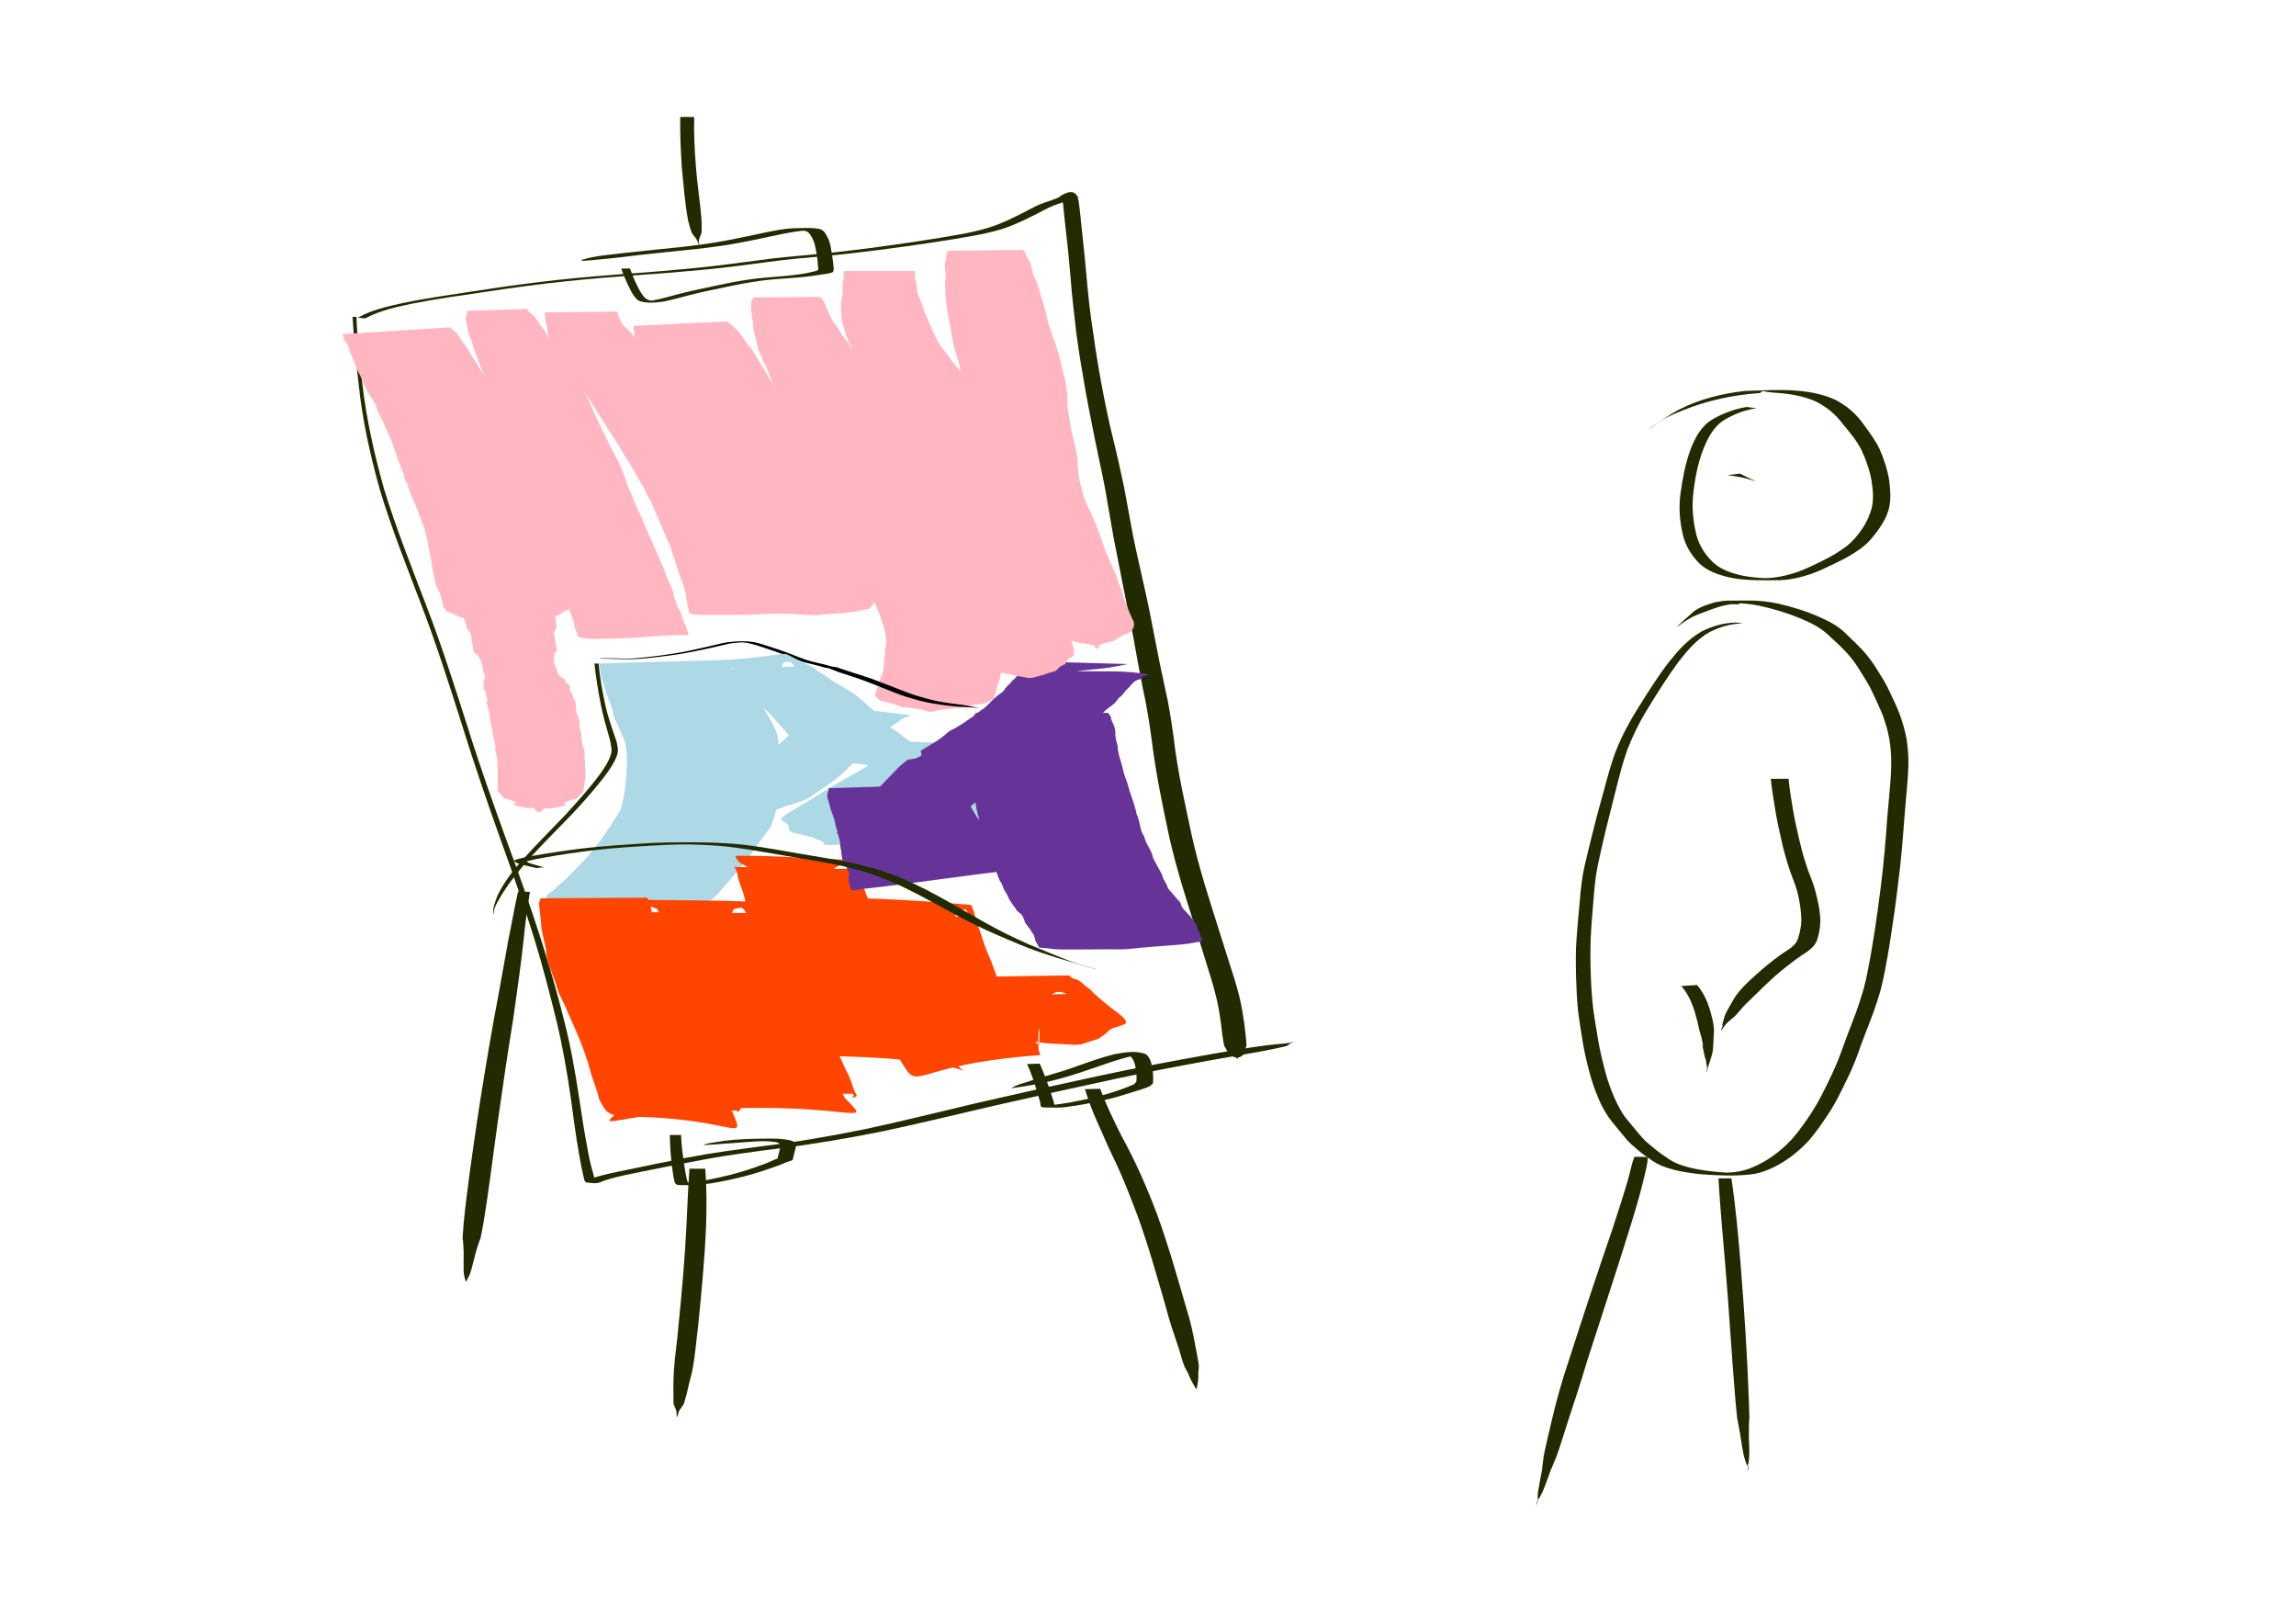 <?xml version="1.0" encoding="UTF-8" standalone="no"?>
<!-- Created with Inkscape (http://www.inkscape.org/) -->

<svg
   xmlns:dc="http://purl.org/dc/elements/1.1/"
   xmlns:cc="http://creativecommons.org/ns#"
   xmlns:rdf="http://www.w3.org/1999/02/22-rdf-syntax-ns#"
   xmlns:svg="http://www.w3.org/2000/svg"
   xmlns="http://www.w3.org/2000/svg"
   xmlns:sodipodi="http://sodipodi.sourceforge.net/DTD/sodipodi-0.dtd"
   xmlns:inkscape="http://www.inkscape.org/namespaces/inkscape"
   width="297mm"
   height="210mm"
   viewBox="0 0 297 210"
   version="1.1"
   id="svg8"
   sodipodi:docname="underpainting.svg"
   inkscape:version="0.92.3 (2405546, 2018-03-11)">
  <defs
     id="defs2" />
  <sodipodi:namedview
     id="base"
     pagecolor="#ffffff"
     bordercolor="#666666"
     borderopacity="1.0"
     inkscape:pageopacity="0.0"
     inkscape:pageshadow="2"
     inkscape:zoom="0.7"
     inkscape:cx="-129.55094"
     inkscape:cy="556.53517"
     inkscape:document-units="mm"
     inkscape:current-layer="layer1"
     showgrid="false"
     inkscape:window-width="1920"
     inkscape:window-height="1023"
     inkscape:window-x="0"
     inkscape:window-y="31"
     inkscape:window-maximized="1" />
  <g
     inkscape:label="Layer 1"
     inkscape:groupmode="layer"
     id="layer1"
     transform="translate(0,-87)">
    <path
       style="fill:#222b00;stroke-width:0.318"
       id="path31"
       d="m 46.111,127.984 c 0.103,2.927 0.426,5.841 0.771,8.752 0.534,4.561 1.546,9.056 2.796,13.499 1.548,5.073 3.537,10.027 5.429,15.003 2.015,5.185 3.674,10.469 5.371,15.741 1.543,4.964 3.293,9.872 5.067,14.774 1.547,4.187 3.046,8.387 4.397,12.627 1.127,3.555 2.172,7.13 3.065,10.738 0.837,3.277 1.405,6.599 1.916,9.926 0.347,2.373 0.725,4.741 1.177,7.1 0.173,0.97 0.426,1.924 0.696,2.875 0.062,0.226 0.115,0.457 0.259,0.655 0.043,0.044 0.09,0.061 0.149,0.061 0.098,-0.039 0.116,0.051 0.138,0.132 0.004,0.037 0.033,0.066 0.056,0.092 -2.161,-0.039 -1.885,-0.087 -0.966,-0.498 1.436,-0.529 2.973,-0.8 4.479,-1.121 2.65,-0.558 5.303,-1.101 7.963,-1.619 3.268,-0.629 6.576,-1.06 9.882,-1.496 4.4,-0.532 8.753,-1.304 13.082,-2.176 4.739,-1.005 9.427,-2.189 14.135,-3.301 5.421,-1.253 10.855,-2.462 16.301,-3.629 4.938,-1.064 9.912,-1.989 14.895,-2.873 2.975,-0.499 5.954,-1.051 8.974,-1.283 0.889,-0.117 0.51,-0.037 1.149,-0.201 0,0 0.061,0.007 0.061,0.007 v 0 c -0.391,0.156 -0.196,0.067 -0.581,0.27 -0.086,0.07 -0.152,0.167 -0.258,0.209 -0.275,0.11 -1.662,0.393 -1.834,0.429 -1.625,0.342 -3.265,0.611 -4.904,0.89 -5.005,0.876 -9.999,1.806 -14.963,2.856 -5.463,1.175 -10.919,2.377 -16.364,3.617 -4.766,1.11 -9.518,2.272 -14.31,3.288 -4.363,0.87 -8.751,1.636 -13.182,2.179 -3.329,0.437 -6.664,0.853 -9.959,1.474 -2.729,0.498 -5.447,1.038 -8.163,1.591 -1.525,0.314 -3.067,0.601 -4.54,1.079 -1.007,0.389 -0.979,0.486 -2.563,0.265 0.027,-6.1e-4 0.052,0.002 0.065,-0.023 -0.002,0.005 0.026,0.044 -0.002,0.003 -0.059,-0.048 -0.12,-0.093 -0.156,-0.159 -0.114,-0.215 -0.099,-0.467 -0.186,-0.691 -0.222,-0.956 -0.403,-1.919 -0.57,-2.885 -0.405,-2.361 -0.731,-4.732 -1.041,-7.105 -0.48,-3.325 -1.044,-6.641 -1.835,-9.92 -0.882,-3.596 -1.808,-7.186 -2.899,-10.737 -1.33,-4.236 -2.761,-8.446 -4.293,-12.628 -1.753,-4.901 -3.434,-9.822 -4.979,-14.778 -1.666,-5.275 -3.344,-10.55 -5.326,-15.739 -1.893,-4.975 -3.885,-9.928 -5.4,-15.008 -1.242,-4.445 -2.236,-8.94 -2.71,-13.507 -0.336,-2.912 -0.638,-5.83 -0.796,-8.755 0,0 0.507,-0.001 0.507,-0.001 z"
       inkscape:connector-curvature="0" />
    <path
       style="fill:#222b00;stroke-width:0.318"
       id="path33"
       d="m 46.287,128.099 c 1.758,-1.024 3.847,-1.465 5.859,-1.916 3.267,-0.673 6.584,-1.126 9.887,-1.629 3.351,-0.526 6.714,-0.977 10.091,-1.352 3.081,-0.335 6.171,-0.593 9.263,-0.821 2.866,-0.192 5.727,-0.442 8.584,-0.723 2.68,-0.262 5.346,-0.622 8.012,-0.975 2.3,-0.33 4.617,-0.541 6.934,-0.744 2.443,-0.215 4.877,-0.502 7.307,-0.813 2.218,-0.286 4.43,-0.604 6.639,-0.938 1.816,-0.272 3.627,-0.571 5.432,-0.897 1.191,-0.22 2.37,-0.482 3.523,-0.826 0.806,-0.249 1.589,-0.552 2.351,-0.893 0.728,-0.334 1.443,-0.69 2.158,-1.045 0.622,-0.319 1.229,-0.659 1.864,-0.959 0.59,-0.264 1.212,-0.464 1.83,-0.669 0.331,-0.1 0.642,-0.236 0.949,-0.382 0.114,-0.052 0.177,-0.158 0.285,-0.217 1.637,-0.979 2.093,-0.197 2.261,0.639 0.182,1.215 0.283,2.439 0.412,3.66 0.254,2.174 0.461,4.352 0.652,6.532 0.204,2.289 0.457,4.575 0.82,6.848 0.309,2.262 0.679,4.516 1.094,6.764 0.429,2.279 0.889,4.556 1.444,6.814 0.541,2.178 1.032,4.364 1.49,6.557 0.397,2.098 0.756,4.201 1.163,6.297 0.426,2.119 0.934,4.223 1.394,6.335 0.511,2.226 0.96,4.463 1.378,6.704 0.405,2.175 0.859,4.341 1.334,6.505 0.499,2.148 0.833,4.319 1.128,6.495 0.263,2.301 0.667,4.583 1.121,6.859 0.426,2.015 0.832,4.034 1.281,6.046 0.462,2.041 1.026,4.062 1.619,6.076 0.589,1.947 1.212,3.886 1.821,5.828 0.566,1.772 1.12,3.547 1.683,5.319 0.41,1.222 0.759,2.458 1.058,3.704 0.234,1.03 0.402,2.07 0.546,3.113 0.114,0.963 0.256,1.924 0.288,2.893 -0.202,0.327 -0.134,0.923 -0.48,1.186 -0.803,0.61 -0.443,-0.03 -0.674,0.456 0,0 -0.061,6e-4 -0.061,6e-4 v 0 c -0.373,-0.477 0.171,0.146 -0.818,-0.437 -0.43,-0.253 -0.531,-0.839 -0.835,-1.175 -0.226,-0.954 -0.308,-1.924 -0.427,-2.891 -0.14,-1.035 -0.299,-2.068 -0.535,-3.089 -0.296,-1.24 -0.637,-2.47 -1.032,-3.689 -0.546,-1.775 -1.09,-3.55 -1.658,-5.32 -0.61,-1.943 -1.236,-3.882 -1.817,-5.833 -0.591,-2.02 -1.158,-4.046 -1.623,-6.092 -0.44,-2.013 -0.847,-4.031 -1.24,-6.052 -0.446,-2.28 -0.809,-4.572 -1.093,-6.873 -0.301,-2.169 -0.639,-4.336 -1.125,-6.479 -0.434,-2.166 -0.824,-4.338 -1.211,-6.511 -0.428,-2.236 -0.9,-4.466 -1.337,-6.701 -0.42,-2.113 -0.836,-4.226 -1.243,-6.341 -0.389,-2.095 -0.71,-4.2 -1.091,-6.296 -0.42,-2.191 -0.92,-4.368 -1.358,-6.556 -0.431,-2.274 -0.922,-4.54 -1.3,-6.822 -0.402,-2.251 -0.766,-4.508 -1.067,-6.772 -0.248,-2.285 -0.549,-4.565 -0.712,-6.857 -0.192,-2.178 -0.389,-4.356 -0.659,-6.528 -0.137,-1.214 -0.25,-2.43 -0.373,-3.644 -0.019,-0.085 -0.034,-0.171 -0.057,-0.256 -0.016,-0.058 -0.125,-0.162 -0.059,-0.17 2.499,-0.294 2.536,-0.074 1.844,-0.05 -0.146,0.04 -0.272,0.107 -0.393,0.192 -0.329,0.176 -0.71,0.263 -1.061,0.397 -0.616,0.199 -1.237,0.394 -1.827,0.65 -0.642,0.29 -1.25,0.63 -1.871,0.952 -0.714,0.366 -1.437,0.715 -2.168,1.053 -0.772,0.339 -1.552,0.663 -2.367,0.913 -1.177,0.346 -2.378,0.617 -3.593,0.836 -1.817,0.329 -3.643,0.621 -5.471,0.897 -2.226,0.334 -4.456,0.646 -6.69,0.935 -2.433,0.312 -4.87,0.6 -7.316,0.818 -2.332,0.199 -4.665,0.4 -6.979,0.731 -2.681,0.35 -5.361,0.71 -8.055,0.975 -2.882,0.28 -5.769,0.526 -8.661,0.716 -3.13,0.224 -6.259,0.472 -9.377,0.802 -3.42,0.361 -6.826,0.808 -10.22,1.33 -3.342,0.49 -6.692,0.955 -10.001,1.607 -2.025,0.445 -4.106,0.887 -5.898,1.876 0,0 -0.963,-0.079 -0.963,-0.079 z"
       inkscape:connector-curvature="0" />
    <path
       style="fill:#222b00;stroke-width:0.318"
       id="path35"
       d="m 91.223,238.151 c 0.204,2.488 0.19,4.986 0.109,7.478 -0.178,4.307 -0.608,8.601 -1.025,12.893 -0.25,1.952 -0.391,3.926 -0.778,5.863 -0.109,0.542 -0.274,1.074 -0.405,1.612 -0.529,2.179 -0.104,0.622 -0.666,2.584 -0.781,1.168 -0.524,0.593 -0.863,1.687 0,0 -0.061,-6e-4 -0.061,-6e-4 v 0 c -0.047,-1.08 0.06,-0.509 -0.41,-1.7 -0.029,-1.368 -0.037,-2.844 0.042,-4.205 0.113,-1.958 0.454,-3.903 0.593,-5.859 0.438,-4.287 0.814,-8.58 1.031,-12.881 0.12,-2.491 0.215,-4.983 0.395,-7.47 0,0 2.039,0 2.039,0 z"
       inkscape:connector-curvature="0" />
    <path
       style="fill:#222b00;stroke-width:0.318"
       id="path37"
       d="m 142.322,227.82 c 0.753,2.06 1.73,4.046 2.712,6.026 1.844,3.33 3.356,6.786 4.676,10.304 1.444,3.992 2.598,8.061 3.772,12.121 0.509,1.593 0.859,3.21 1.153,4.842 0.059,0.328 0.411,2.071 0.433,2.465 0.019,0.333 -0.041,0.665 -0.062,0.998 0.05,0.701 -0.07,1.386 -0.22,2.069 0,0 -0.061,9.1e-4 -0.061,9.1e-4 v 0 c -0.395,-0.663 -0.782,-1.331 -1.047,-2.047 -0.168,-0.329 -0.368,-0.646 -0.505,-0.986 -0.323,-0.799 -0.494,-1.641 -0.77,-2.454 -0.543,-1.601 -1.101,-3.196 -1.515,-4.83 -1.166,-4.055 -2.3,-8.12 -3.746,-12.105 -0.71,-1.878 -1.43,-3.753 -2.241,-5.599 -0.656,-1.492 -0.835,-1.764 -1.504,-3.225 -0.224,-0.489 -0.435,-0.982 -0.652,-1.473 -0.892,-1.986 -1.803,-3.983 -2.393,-6.06 0,0 1.971,-0.048 1.971,-0.048 z"
       inkscape:connector-curvature="0" />
    <path
       style="fill:#222b00;stroke-width:0.318"
       id="path41"
       d="m 88.099,233.785 c 0.036,1.347 0.235,2.684 0.43,4.019 0.096,0.658 0.207,1.315 0.382,1.96 0.075,0.296 0.262,0.28 0.558,0.27 -3.252,0.099 -0.235,-0.094 0.489,-0.179 1.502,-0.205 2.977,-0.534 4.441,-0.89 1.518,-0.373 2.991,-0.87 4.443,-1.409 0.486,-0.17 0.939,-0.402 1.413,-0.593 0.098,-0.042 0.197,-0.083 0.298,-0.117 0.057,-0.039 0.077,-0.228 0.093,-0.306 0.081,-0.364 0.198,-0.719 0.275,-1.083 0.077,-0.33 0.015,-0.523 -0.326,-0.676 -0.602,-0.255 -4.358,-0.226 -1.257,-0.208 -1.837,0.017 -3.661,0.228 -5.492,0.333 -0.939,0.083 -1.879,0.145 -2.822,0.19 0,0 -0.061,-0.008 -0.061,-0.008 v 0 c 0.493,-0.202 1.013,-0.281 1.549,-0.356 1.582,-0.286 3.198,-0.402 4.81,-0.442 1.219,-0.001 3.909,-0.201 5.267,0.315 0.328,0.235 0.421,0.518 0.327,0.886 -0.078,0.365 -0.197,0.721 -0.283,1.085 -0.033,0.138 -0.034,0.283 -0.091,0.415 -0.092,0.11 -0.238,0.143 -0.382,0.177 -0.517,0.157 -0.989,0.41 -1.5,0.582 -1.475,0.531 -2.964,1.035 -4.496,1.423 -1.468,0.363 -2.949,0.69 -4.454,0.91 -1.303,0.163 -2.606,0.243 -3.925,0.183 -0.326,-0.042 -0.473,-0.175 -0.537,-0.465 -0.172,-0.649 -0.223,-1.32 -0.329,-1.978 -0.158,-1.34 -0.27,-2.687 -0.273,-4.035 0,0 1.451,0 1.451,0 z"
       inkscape:connector-curvature="0" />
    <path
       style="fill:#222b00;stroke-width:0.318"
       id="path43"
       d="m 134.496,224.564 c 0.456,1.031 0.858,2.082 1.226,3.14 0.165,0.564 0.384,1.115 0.546,1.68 0.066,0.193 0.068,0.413 0.181,0.592 -0.034,0.001 0.624,0.001 0.606,0.001 -1.584,-0.021 -2.088,0.026 -1.081,-0.044 1.655,-0.169 3.283,-0.491 4.899,-0.843 1.493,-0.342 2.967,-0.756 4.392,-1.279 0.469,-0.185 0.949,-0.353 1.402,-0.567 0.1,-0.037 0.123,-0.076 0.164,-0.154 0.021,-0.049 0.096,-0.186 0.12,-0.081 0.077,-0.173 0.067,-0.545 0.068,-0.775 3.3e-4,-0.599 -0.107,-1.186 -0.272,-1.764 -0.133,-0.366 -0.303,-0.734 -0.678,-0.947 -0.73,-0.117 -2.361,-0.21 1.105,-0.042 0.137,0.007 -0.273,0.027 -0.408,0.049 -0.155,0.025 -0.308,0.059 -0.463,0.089 -1.687,0.386 -3.301,0.985 -4.924,1.541 -2.311,0.81 -4.652,1.543 -7.083,2.007 -1.125,0.24 -2.263,0.414 -3.406,0.569 0,0 -0.061,-0.007 -0.061,-0.007 v 0 c 0.571,-0.372 1.214,-0.551 1.886,-0.745 2.134,-0.756 4.378,-1.251 6.494,-2.058 1.62,-0.563 3.232,-1.166 4.912,-1.573 1.328,-0.254 2.857,-0.514 4.116,-0.007 0.356,0.284 0.543,0.671 0.663,1.078 0.158,0.594 0.246,1.201 0.265,1.811 -10e-4,0.306 0.008,0.616 -0.043,0.92 -0.023,0.101 -0.048,0.078 -0.13,0.035 -0.059,0.088 -0.068,0.199 -0.189,0.254 -0.48,0.268 -1.045,0.388 -1.563,0.581 -1.491,0.465 -2.976,0.954 -4.515,1.286 -1.61,0.35 -3.229,0.675 -4.872,0.872 -1.151,0.104 -0.517,0.06 -2.689,0.055 -0.206,-3.1e-4 -0.471,-0.012 -0.551,-0.211 -0.038,-0.2 -0.024,-0.408 -0.095,-0.604 -0.162,-0.56 -0.351,-1.115 -0.508,-1.676 -0.313,-1.062 -0.67,-2.113 -1.159,-3.124 0,0 1.645,-0.059 1.645,-0.059 z"
       inkscape:connector-curvature="0" />
    <path
       style="fill:#222b00;stroke-width:0.318"
       id="path45"
       d="m 81.495,121.708 c 0.327,0.997 0.76,1.962 1.267,2.896 0.281,0.457 0.547,0.945 1.09,1.184 0.239,0.09 0.494,0.123 0.752,0.131 0.112,0.003 0.447,0.003 0.336,-6e-4 -0.921,-0.035 -1.215,0.021 -0.474,-0.069 1.153,-0.2 2.266,-0.545 3.392,-0.838 1.555,-0.4 3.13,-0.731 4.707,-1.054 1.439,-0.315 2.885,-0.6 4.348,-0.813 1.226,-0.173 2.463,-0.273 3.698,-0.374 0.714,-0.052 1.425,-0.122 2.134,-0.207 0.532,-0.062 1.061,-0.138 1.586,-0.235 0.332,-0.07 0.662,-0.143 0.99,-0.224 0.133,-0.035 0.262,-0.081 0.394,-0.118 0.209,-0.059 0.1,-0.525 0.09,-0.659 -0.048,-0.816 -0.177,-1.626 -0.349,-2.427 -0.104,-0.569 -0.33,-1.094 -0.668,-1.582 -0.165,-0.267 -0.393,-0.398 -0.714,-0.471 -0.746,-0.103 -2.748,-0.069 0.466,-0.051 -1.285,0.048 -2.544,0.297 -3.791,0.557 -1.529,0.334 -3.061,0.654 -4.599,0.954 -2.021,0.404 -4.071,0.67 -6.123,0.904 -2.507,0.263 -5.015,0.515 -7.52,0.792 -1.952,0.255 -3.908,0.459 -5.87,0.641 -0.923,0.076 -0.454,0.049 -1.407,0.077 0,0 -0.061,-0.008 -0.061,-0.008 v 0 c 0.163,-0.185 0.043,-0.088 0.428,-0.201 0.33,-0.078 0.654,-0.181 0.987,-0.248 1.293,-0.26 2.626,-0.342 3.934,-0.52 2.51,-0.279 5.023,-0.53 7.536,-0.789 2.046,-0.231 4.089,-0.492 6.104,-0.89 1.542,-0.301 3.082,-0.614 4.615,-0.95 1.248,-0.261 2.505,-0.522 3.788,-0.593 1.098,-0.007 2.379,-0.134 3.5,0.101 0.333,0.117 0.556,0.321 0.729,0.6 0.321,0.514 0.546,1.062 0.653,1.645 0.155,0.812 0.283,1.627 0.367,2.448 0.021,0.279 0.098,0.633 -0.088,0.882 -0.132,0.061 -0.28,0.09 -0.419,0.136 -0.416,0.111 -0.854,0.131 -1.28,0.204 -0.548,0.091 -1.097,0.182 -1.651,0.237 -0.755,0.082 -1.513,0.143 -2.271,0.195 -1.27,0.09 -2.541,0.185 -3.802,0.352 -1.482,0.205 -2.946,0.485 -4.403,0.798 -1.573,0.323 -3.146,0.65 -4.698,1.048 -1.148,0.291 -2.285,0.628 -3.455,0.847 -1.005,0.132 -2.144,0.241 -3.105,-0.114 -0.475,-0.318 -0.749,-0.783 -1.009,-1.25 -0.502,-0.942 -0.907,-1.921 -1.274,-2.91 0,0 1.14,-0.03 1.14,-0.03 z"
       inkscape:connector-curvature="0" />
    <path
       style="fill:#222b00;stroke-width:0.318"
       id="path47"
       d="m 89.799,102.133 c -0.069,2.158 0.061,4.317 0.225,6.469 0.17,2.287 0.55,4.558 0.725,6.844 0.003,0.202 0.036,1.438 -0.01,1.677 -0.047,0.241 -0.205,0.456 -0.267,0.695 -0.131,0.504 -0.064,0.591 0.028,1.06 0,0 -0.061,0.001 -0.061,0.001 v 0 c -0.127,-0.503 -0.103,-0.561 -0.419,-1.055 -0.153,-0.238 -0.379,-0.438 -0.512,-0.686 -0.181,-0.339 -0.42,-1.335 -0.51,-1.675 -0.41,-2.267 -0.579,-4.566 -0.805,-6.852 -0.141,-2.159 -0.232,-4.321 -0.204,-6.484 0,0 1.81,0.005 1.81,0.005 z"
       inkscape:connector-curvature="0" />
    <path
       style="fill:#222b00;stroke-width:0.318"
       id="path49"
       d="m 68.544,202.346 c -0.321,2.054 -0.615,4.114 -0.809,6.181 -0.374,3.448 -0.874,6.88 -1.357,10.317 -0.713,4.376 -1.363,8.758 -1.976,13.145 -0.632,4.438 -1.146,8.889 -1.888,13.314 -0.681,3.472 0.005,0.425 -0.964,3.657 -0.159,0.531 -0.524,2.189 -0.746,2.771 -0.133,0.35 -0.336,0.675 -0.505,1.012 0,0 -0.061,-6e-4 -0.061,-6e-4 v 0 c -0.081,-0.34 -0.201,-0.674 -0.242,-1.02 -0.065,-0.551 0.002,-2.299 -0.017,-2.779 -0.131,-3.283 -0.246,-0.156 -0.01,-3.668 0.437,-4.453 1.11,-8.884 1.747,-13.318 0.667,-4.39 1.391,-8.773 2.174,-13.147 0.66,-3.431 1.254,-6.872 1.878,-10.308 0.435,-2.057 0.77,-4.129 1.245,-6.18 0,0 1.53,0.023 1.53,0.023 z"
       inkscape:connector-curvature="0" />
    <path
       style="fill:#222b00;stroke-width:0.318"
       id="path51"
       d="m 213.124,236.635 c -0.006,0.213 0.009,0.427 -0.019,0.639 -0.084,0.642 -0.419,1.961 -0.553,2.51 -0.522,2.144 -1.165,4.248 -1.822,6.363 -1.743,5.632 -3.621,11.23 -5.419,16.848 -0.788,2.652 -1.639,5.286 -2.517,7.915 -0.487,1.459 -0.895,2.939 -1.429,4.385 -0.227,0.615 -0.507,1.214 -0.76,1.82 -0.166,0.458 -0.8,2.258 -1.052,2.787 -0.932,1.96 -0.277,0.084 -0.787,1.684 0,0 -0.061,-0.001 -0.061,-0.001 v 0 c 0.45,-1.412 0.065,0.026 0.255,-1.696 0.032,-0.289 0.488,-2.665 0.513,-2.798 0.075,-0.611 0.121,-1.225 0.226,-1.832 0.132,-0.764 0.833,-3.72 0.992,-4.397 0.628,-2.671 1.358,-5.314 2.25,-7.927 1.811,-5.629 3.663,-11.247 5.595,-16.844 0.683,-2.111 1.384,-4.222 2.005,-6.348 0.242,-0.828 0.41,-1.672 0.655,-2.499 0.064,-0.214 0.153,-0.422 0.23,-0.632 0,0 1.698,0.023 1.698,0.023 z"
       inkscape:connector-curvature="0" />
    <path
       style="fill:#222b00;stroke-width:0.318"
       id="path53"
       d="m 223.966,239.394 c 0.556,3.695 0.888,7.412 1.191,11.129 0.469,5.865 0.864,11.734 1.067,17.611 0.15,4.84 0.05,-0.068 -0.003,4.285 -0.011,0.987 0.11,1.975 0.048,2.96 -0.118,1.847 -0.281,0.254 -0.057,1.744 0,0 -0.061,8.9e-4 -0.061,8.9e-4 v 0 c -0.353,-2.012 0.206,0.858 -0.549,-1.739 -0.162,-0.559 -0.432,-2.493 -0.513,-2.959 -0.559,-3.235 -0.243,-0.736 -0.599,-4.283 -0.503,-5.865 -0.819,-11.741 -1.323,-17.606 -0.328,-3.707 -0.651,-7.415 -0.878,-11.128 0,0 1.676,-0.015 1.676,-0.015 z"
       inkscape:connector-curvature="0" />
    <path
       style="fill:#222b00;stroke-width:0.318"
       id="path59"
       d="m 225.468,167.635 c -1.566,0.008 -2.985,0.448 -4.335,1.118 -1.726,0.984 -2.929,2.454 -4.076,3.931 -1.381,1.893 -2.632,3.859 -3.836,5.845 -1.089,1.733 -1.981,3.548 -2.716,5.421 -0.607,1.722 -1.052,3.485 -1.495,5.245 -0.417,1.698 -0.868,3.39 -1.281,5.09 -0.366,1.577 -0.742,3.152 -1.072,4.735 -0.301,1.47 -0.411,2.963 -0.54,4.451 -0.126,1.641 -0.282,3.28 -0.352,4.924 -0.056,1.635 -0.045,3.271 0.018,4.906 0.061,1.463 0.15,2.925 0.334,4.38 0.183,1.31 0.412,2.615 0.626,3.921 0.229,1.368 0.568,2.717 0.923,4.062 0.283,1.073 0.655,2.126 1.096,3.155 0.322,0.734 0.685,1.453 1.103,2.147 0.394,0.623 0.893,1.184 1.372,1.754 0.406,0.514 0.836,1.011 1.275,1.503 0.436,0.477 0.957,0.886 1.464,1.302 0.617,0.517 1.283,0.985 1.969,1.426 0.835,0.555 1.805,0.855 2.797,1.102 1.212,0.286 2.455,0.434 3.7,0.546 0.217,0.015 0.434,0.033 0.651,0.045 0.22,0.013 0.441,0.024 0.661,0.033 0.223,0.009 0.891,0.015 0.668,0.019 -3.302,0.062 -0.817,-0.029 -0.14,-0.09 1.515,-0.155 2.849,-0.752 4.107,-1.482 1.284,-0.777 2.408,-1.725 3.402,-2.782 1.017,-1.164 1.887,-2.423 2.711,-3.701 0.793,-1.246 1.435,-2.56 2.07,-3.874 0.596,-1.179 1.105,-2.388 1.564,-3.615 0.491,-1.411 1.035,-2.805 1.57,-4.203 0.517,-1.327 0.964,-2.674 1.363,-4.033 0.422,-1.555 0.686,-3.14 0.977,-4.717 0.312,-1.765 0.578,-3.536 0.822,-5.31 0.261,-1.861 0.499,-3.725 0.703,-5.591 0.158,-1.456 0.279,-2.915 0.396,-4.374 0.092,-1.44 0.22,-2.877 0.351,-4.314 0.144,-1.513 0.286,-3.025 0.319,-4.544 0.037,-1.165 -0.053,-2.327 -0.24,-3.479 -0.196,-1.114 -0.518,-2.206 -0.925,-3.272 -0.424,-0.979 -0.867,-1.952 -1.327,-2.919 -0.414,-0.881 -0.949,-1.709 -1.471,-2.542 -0.488,-0.838 -1.074,-1.62 -1.726,-2.363 -0.749,-0.825 -1.591,-1.578 -2.416,-2.341 -0.967,-0.933 -2.186,-1.548 -3.454,-2.094 -1.755,-0.737 -3.586,-1.3 -5.468,-1.712 -0.328,-0.057 -0.655,-0.122 -0.985,-0.17 -0.651,-0.094 -1.308,-0.152 -1.967,-0.177 -0.309,-0.012 -1.234,-0.047 -0.928,-0.01 0.409,0.049 0.928,-0.198 1.236,0.047 0.257,0.205 -0.684,0.08 -1.025,0.12 -1.178,0.132 -2.258,0.538 -3.336,0.953 -1.161,0.447 -1.482,0.517 -2.51,1.162 -0.373,0.234 -0.71,0.509 -1.065,0.763 0,0 -0.061,-0.005 -0.061,-0.005 v 0 c 1.119,-1.069 0.488,-0.493 1.609,-1.467 0.225,-0.195 0.424,-0.417 0.673,-0.588 0.767,-0.524 1.709,-0.816 2.614,-1.083 1.922,-0.31 0.798,-0.172 4.12,-0.219 1.346,-0.019 2.688,0.113 3.999,0.391 1.873,0.426 3.698,0.994 5.432,1.761 1.262,0.566 2.471,1.202 3.402,2.172 0.807,0.774 1.616,1.549 2.368,2.365 0.638,0.76 1.224,1.553 1.724,2.392 0.523,0.838 1.056,1.675 1.464,2.564 0.448,0.975 0.927,1.94 1.319,2.934 0.395,1.083 0.726,2.183 0.934,3.308 0.181,1.164 0.265,2.337 0.233,3.513 -0.057,1.521 -0.184,3.039 -0.332,4.555 -0.136,1.436 -0.241,2.874 -0.349,4.312 -0.116,1.461 -0.244,2.922 -0.411,4.38 -0.222,1.867 -0.44,3.734 -0.701,5.597 -0.269,1.772 -0.509,3.548 -0.816,5.316 -0.277,1.585 -0.558,3.171 -0.958,4.736 -0.384,1.368 -0.843,2.717 -1.361,4.049 -0.535,1.397 -1.093,2.787 -1.571,4.201 -0.453,1.234 -0.96,2.451 -1.568,3.632 -0.642,1.319 -1.265,2.648 -2.071,3.897 -0.831,1.284 -1.708,2.548 -2.708,3.734 -0.993,1.077 -2.118,2.044 -3.408,2.84 -1.262,0.752 -2.597,1.387 -4.124,1.575 -2.069,0.218 -4.166,0.152 -6.239,-0.006 -1.237,-0.122 -2.473,-0.282 -3.674,-0.584 -1,-0.265 -1.97,-0.596 -2.805,-1.171 -0.676,-0.456 -1.353,-0.916 -1.955,-1.451 -0.492,-0.428 -1.004,-0.842 -1.418,-1.335 -0.42,-0.501 -0.831,-1.008 -1.251,-1.509 -0.469,-0.581 -0.964,-1.149 -1.346,-1.782 -0.421,-0.701 -0.805,-1.42 -1.099,-2.172 -0.43,-1.04 -0.797,-2.098 -1.081,-3.178 -0.364,-1.348 -0.68,-2.705 -0.898,-4.079 -0.217,-1.307 -0.421,-2.617 -0.592,-3.93 -0.137,-1.462 -0.213,-2.926 -0.25,-4.393 -0.036,-1.64 -0.064,-3.281 0.063,-4.919 0.116,-1.644 0.273,-3.286 0.424,-4.928 0.123,-1.498 0.279,-2.994 0.617,-4.468 0.354,-1.585 0.763,-3.159 1.158,-4.736 0.413,-1.705 0.894,-3.396 1.358,-5.09 0.475,-1.767 0.937,-3.542 1.62,-5.257 0.767,-1.884 1.729,-3.694 2.844,-5.435 1.238,-1.988 2.489,-3.974 3.93,-5.852 1.195,-1.495 2.488,-2.963 4.249,-3.961 1.403,-0.701 2.824,-1.108 4.444,-1.146 0,0 0.888,0.122 0.888,0.122 z"
       inkscape:connector-curvature="0" />
    <path
       style="fill:#222b00;stroke-width:0.318"
       id="path63"
       d="m 227.191,139.799 c -1.549,0.232 -2.955,0.793 -4.246,1.573 -1.42,0.959 -2.082,2.401 -2.662,3.848 -0.681,1.795 -1.025,3.662 -1.246,5.541 -0.21,1.821 -0.035,3.623 0.398,5.405 0.368,1.394 1.133,2.597 2.228,3.631 1.037,0.921 2.38,1.353 3.769,1.662 0.961,0.179 1.939,0.282 2.92,0.319 0.251,0.009 1.003,0.008 0.753,0.015 -0.363,0.01 -0.726,-0.005 -1.088,-0.006 1.537,0.006 3.012,-0.316 4.443,-0.788 1.241,-0.449 2.412,-1.029 3.574,-1.617 0.959,-0.463 1.846,-1.025 2.69,-1.637 0.902,-0.66 1.575,-1.503 2.182,-2.38 0.554,-0.827 0.946,-1.723 1.213,-2.653 0.265,-1.142 0.166,-2.302 -0.009,-3.447 -0.234,-1.373 -0.694,-2.699 -1.281,-3.981 -0.593,-1.23 -1.498,-2.304 -2.392,-3.37 -0.965,-1.305 -1.995,-2.162 -3.495,-2.966 -1.66,-0.746 -3.492,-1.042 -5.333,-1.155 -1.816,-0.111 -1.403,-0.434 -1.932,0.036 -3.432,0.24 -6.766,0.943 -9.905,2.209 -0.809,0.326 -1.623,0.653 -2.38,1.067 -0.689,0.377 -1.293,0.864 -1.939,1.296 0,0 -0.061,-0.005 -0.061,-0.005 v 0 c 0.971,-0.649 2.719,-1.863 3.797,-2.418 2.604,-1.343 5.566,-2.081 8.532,-2.415 3.938,-0.114 8.087,-0.493 11.724,1.156 1.532,0.844 2.553,1.711 3.538,3.056 0.805,1.106 1.644,2.204 2.207,3.43 0.549,1.306 1.007,2.646 1.199,4.035 0.144,1.17 0.228,2.357 -0.04,3.52 -0.268,0.972 -0.736,1.867 -1.347,2.709 -0.637,0.892 -1.332,1.759 -2.254,2.437 -0.874,0.619 -1.785,1.194 -2.775,1.66 -1.183,0.586 -2.368,1.177 -3.621,1.639 -1.445,0.486 -2.929,0.842 -4.488,0.842 -2.083,9e-4 -4.183,0.07 -6.223,-0.377 -1.4,-0.336 -2.737,-0.809 -3.771,-1.754 -1.078,-1.07 -1.831,-2.3 -2.174,-3.718 -0.427,-1.795 -0.567,-3.627 -0.304,-5.454 0.257,-1.884 0.617,-3.762 1.27,-5.573 0.6,-1.522 1.302,-2.971 2.842,-3.926 1.356,-0.775 2.835,-1.349 4.428,-1.606 0,0 1.256,0.159 1.256,0.159 z"
       inkscape:connector-curvature="0" />
    <path
       style="fill:#222b00;stroke-width:0.318"
       id="path65"
       d="m 231.359,187.714 c 0.121,1.307 0.335,2.604 0.555,3.9 0.216,1.343 0.522,2.672 0.833,4 0.224,0.978 0.48,1.95 0.792,2.909 0.222,0.736 0.482,1.46 0.777,2.174 0.348,0.857 0.571,1.745 0.778,2.635 0.184,0.749 0.301,1.507 0.359,2.272 0.062,0.955 -0.071,1.904 -0.356,2.824 -0.211,0.707 -0.694,1.195 -1.312,1.646 -1.187,0.751 -2.286,1.598 -3.359,2.472 -1.6,1.305 -2.99,2.789 -4.477,4.19 -0.577,0.526 -1,1.168 -1.555,1.711 -0.322,0.315 -0.719,0.568 -1.028,0.893 -0.27,0.285 -0.467,0.619 -0.7,0.928 0,0 -0.061,-0.002 -0.061,-0.002 v 0 c 1.494,-3.763 -0.617,1.772 0.501,-1.882 0.127,-0.414 0.713,-1.377 0.932,-1.756 0.162,-0.271 0.302,-0.553 0.485,-0.813 0.918,-1.302 2.21,-2.369 3.416,-3.451 1.051,-0.888 2.132,-1.748 3.317,-2.494 0.606,-0.406 1.115,-0.828 1.326,-1.504 0.298,-0.893 0.468,-1.814 0.419,-2.748 -0.043,-0.753 -0.135,-1.501 -0.278,-2.245 -0.171,-0.885 -0.405,-1.761 -0.759,-2.604 -0.273,-0.724 -0.543,-1.45 -0.763,-2.189 -0.28,-0.969 -0.561,-1.938 -0.765,-2.923 -0.299,-1.332 -0.606,-2.664 -0.812,-4.011 -0.211,-1.303 -0.437,-2.605 -0.564,-3.917 0,0 2.298,-0.013 2.298,-0.013 z"
       inkscape:connector-curvature="0" />
    <path
       style="fill:#222b00;stroke-width:0.318"
       id="path67"
       d="m 219.526,214.395 c 1.188,1.383 1.677,3.073 2.058,4.748 0.044,0.345 0.118,0.687 0.131,1.034 0.013,0.339 -0.038,0.678 -0.054,1.017 -0.02,0.426 -0.039,1.437 -0.128,1.874 -0.104,0.509 -0.311,0.998 -0.442,1.502 -0.246,0.725 -0.17,0.377 -0.256,1.037 0,0 -0.061,-6.1e-4 -0.061,-6.1e-4 v 0 c 0.068,-0.654 0.071,-0.308 -0.042,-1.038 -0.291,-1.966 0.138,0.709 -0.34,-1.498 -0.544,-2.513 0.315,0.802 -0.295,-1.862 -0.077,-0.339 -0.203,-0.668 -0.287,-1.005 -0.085,-0.339 -0.148,-0.681 -0.222,-1.022 -0.417,-1.64 -0.914,-3.304 -2.098,-4.654 0,0 2.036,-0.132 2.036,-0.132 z"
       inkscape:connector-curvature="0" />
    <path
       style="fill:#222b00;stroke-width:0.318"
       id="path79"
       d="m 225.077,148.252 c 0.653,0.315 1.289,0.661 1.966,0.949 0,0 -0.061,0.007 -0.061,0.007 v 0 c -1.144,-0.395 -2.335,-0.616 -3.551,-0.756 0,0 1.646,-0.199 1.646,-0.199 z"
       inkscape:connector-curvature="0" />
    <path
       style="fill:#add8e6;stroke-width:0.318"
       id="path142"
       d="m 93.94,172.348 c 0.057,0.131 0.095,0.271 0.171,0.394 0.187,0.301 0.604,0.729 0.818,1 0.459,0.583 0.876,1.157 1.382,1.711 0.68,0.766 1.215,1.626 1.842,2.424 1.122,1.429 -0.059,-0.247 0.861,1.094 0.555,0.955 1.157,1.883 1.474,2.926 0.051,0.178 0.119,0.352 0.152,0.533 0.034,0.185 0.026,0.375 0.048,0.561 0.093,0.769 0.251,1.512 0.265,2.287 0.06,1.057 0.088,2.121 -0.023,3.176 -0.051,1.012 -0.206,2.01 -0.44,3 -0.271,0.902 -0.46,1.809 -0.902,2.659 -0.643,0.854 -1.296,1.705 -1.896,2.584 -0.65,0.968 -1.358,1.919 -2.166,2.791 -0.559,0.681 -1.149,1.34 -1.702,2.026 -0.455,0.451 -0.813,0.969 -1.274,1.416 -0.25,0.257 -0.599,0.461 -0.836,0.729 -0.15,0.256 -0.06,0.137 -0.269,0.356 -0.102,0.167 -0.414,0.155 -0.51,0.32 -0.148,0.254 0.12,-0.064 -0.122,0.199 -0.079,0.037 -0.147,0.103 -0.236,0.11 -1.161,0.096 -2.364,-0.038 -3.52,-0.112 -3.351,-0.212 -2.525,-0.166 -5.183,-0.28 -0.392,-0.007 -0.784,-0.013 -1.177,-0.019 0,0 -0.68,-0.018 -0.68,-0.018 v 0 c -0.387,-0.023 -0.773,-0.045 -1.16,-0.068 -2.847,-0.21 -5.687,-0.462 -8.521,-0.764 0.137,-0.208 -0.107,0.147 0.16,-0.154 0.186,-0.209 0.28,-0.465 0.464,-0.671 0.299,-0.221 0.134,-0.114 0.499,-0.314 0.275,-0.197 0.495,-0.484 0.745,-0.699 0.472,-0.422 0.986,-0.801 1.404,-1.269 0.663,-0.639 1.277,-1.314 1.921,-1.967 0.716,-0.879 1.492,-1.718 2.171,-2.621 0.321,-0.432 0.586,-0.876 0.879,-1.322 0.117,-0.179 0.449,-0.589 0.56,-0.78 0.068,-0.116 0.111,-0.242 0.166,-0.363 0.479,-0.68 1.008,-1.331 1.157,-2.143 0.217,-0.907 0.389,-1.819 0.472,-2.744 0.041,-0.997 0.193,-1.989 0.17,-2.988 -0.077,-1.011 -0.029,-1.928 -0.465,-2.892 -0.409,-0.907 -0.793,-1.822 -1.199,-2.731 -0.598,-1.679 0.18,0.613 -0.277,-1.094 -0.221,-0.824 -0.647,-1.601 -0.875,-2.424 -0.157,-0.626 -0.43,-1.235 -0.565,-1.863 -0.107,-0.496 -0.018,-0.618 -0.131,-1.101 -0.034,-0.146 -0.104,-0.283 -0.156,-0.425 0,0 16.507,-0.473 16.507,-0.473 z"
       inkscape:connector-curvature="0" />
    <path
       style="fill:#add8e6;stroke-width:0.318"
       id="path146"
       d="m 136.31,183.576 c 0.371,0.516 -0.021,0.984 -0.024,1.512 -0.001,0.215 0.139,0.421 0.13,0.636 -0.01,0.225 -0.138,0.434 -0.187,0.655 -0.049,0.223 -0.07,0.45 -0.105,0.674 -0.718,0.895 -1.354,1.857 -2.221,2.647 -0.396,0.36 -1.176,0.968 -1.596,1.301 -1.605,1.049 -3.14,2.224 -4.855,3.135 -0.386,0.205 -0.791,0.378 -1.187,0.567 -2.624,0.89 -0.631,0.335 -4.454,0.847 -1.493,0.2 -3.137,0.585 -4.651,0.632 -1.603,0.05 -3.208,-0.052 -4.812,-0.051 -1.031,6e-4 -2.062,0.036 -3.093,0.055 -0.643,0.04 -1.286,0.079 -1.928,0.119 0,0 -0.675,-0.077 -0.675,-0.077 v 0 c -0.053,-0.117 -0.105,-0.233 -0.158,-0.35 -2.086,-0.886 -0.773,-0.401 -4.034,-1.227 -0.636,-0.238 -0.254,-0.661 -0.592,-1.022 -0.921,-0.984 -1.297,-0.243 -0.383,-1.173 1.86,-1.226 3.883,-2.249 5.714,-3.515 1.934,-1.136 3.928,-2.182 5.825,-3.364 2.253,-1.049 -0.075,0.083 1.789,-0.95 0.299,-0.166 0.636,-0.276 0.92,-0.461 0.551,-0.357 0.869,-0.982 1.51,-1.25 0,0 19.068,0.662 19.068,0.662 z"
       inkscape:connector-curvature="0" />
    <path
       style="fill:#ff4500;stroke-width:0.318"
       id="path154"
       d="m 83.72,203.098 c 0.107,0.207 0.246,0.404 0.32,0.622 0.206,0.609 0.233,1.258 0.437,1.867 0.131,0.392 0.319,0.767 0.469,1.153 0.969,2.495 -0.062,0.016 1.041,2.606 0.947,1.287 1.406,2.78 2.159,4.15 0.255,0.463 0.581,0.894 0.836,1.357 0.242,0.44 0.436,0.899 0.654,1.349 0.247,0.441 0.494,0.883 0.741,1.324 0.802,1.68 1.726,3.315 2.442,5.028 0.957,2.289 -0.077,0.009 0.936,2.189 0.528,1.069 0.859,2.22 1.425,3.274 0.495,0.921 0.218,0.184 0.489,1.032 0.177,0.482 0.388,1.064 0.054,1.523 -0.045,0.011 -0.295,0.288 -0.358,0.246 -0.057,-0.038 -0.003,-0.178 -0.073,-0.179 -15.132,-0.097 -18.925,3.202 -15.017,-0.109 0.162,-0.117 0.345,-0.215 0.486,-0.352 0.356,-0.345 0.546,-0.763 0.775,-1.176 0.152,-0.273 0.325,-0.537 0.453,-0.818 0.305,-0.669 0.51,-1.37 0.764,-2.055 0.241,-0.396 0.523,-0.774 0.722,-1.187 0.2,-0.415 0.317,-0.858 0.472,-1.288 0.282,-0.782 0.715,-1.963 0.91,-2.764 0.212,-0.871 0.346,-2.034 0.466,-2.915 0.486,-1.875 0.355,-3.793 0.36,-5.696 0.002,-0.793 0.046,-1.585 0.065,-2.378 -0.113,-1.38 -0.105,-2.767 -0.267,-4.143 0.021,-0.442 -0.349,-0.762 -0.418,-1.174 -0.251,-0.089 -0.482,-0.211 -0.722,-0.314 -0.118,-0.051 -0.272,-0.046 -0.365,-0.128 -0.206,-0.182 -0.158,-0.539 -0.164,-0.752 4.334,0.069 8.671,0.043 13.002,0.207 0.138,0.006 0.159,0.202 0.249,0.295 0.587,0.611 0.113,0.056 0.948,0.712 0.388,0.304 0.709,0.669 1.071,0.997 1.385,1 0.297,0.125 1.394,1.25 0.249,0.256 0.552,0.469 0.784,0.738 0.725,0.838 1.202,1.887 1.687,2.841 1.1,2.379 1.993,4.827 3.041,7.224 0.307,0.811 0.747,1.577 1.061,2.386 0.146,0.375 0.221,0.771 0.374,1.144 0.432,1.054 1.059,2.095 1.531,3.149 0.131,0.307 0.251,0.619 0.394,0.922 0.132,0.28 0.304,0.545 0.43,0.827 0.332,0.74 0.531,1.525 0.861,2.266 0.031,-0.045 0.289,0.382 0.133,0.453 -1.252,0.567 0.285,-0.357 -0.709,-0.355 -11.659,0.022 -18.402,1.277 -13.029,0.307 0.662,-0.817 0.278,-0.271 0.854,-1.357 0.196,-0.37 0.459,-0.715 0.599,-1.105 0.161,-0.445 0.216,-0.916 0.299,-1.377 0.206,-1.14 0.314,-2.255 0.446,-3.404 0.253,-4.115 0.172,-8.235 -0.28,-12.335 -0.106,-1.773 -0.228,-3.54 -0.437,-5.305 -0.055,-0.464 -0.11,-0.928 -0.166,-1.392 -0.047,-0.39 -0.022,-0.792 -0.141,-1.17 -0.107,-0.338 -0.35,-0.629 -0.526,-0.943 -0.175,-0.243 -0.332,-0.497 -0.526,-0.728 -0.161,-0.193 -0.327,-0.388 -0.535,-0.543 -0.179,-0.134 -0.938,-0.44 -1.112,-0.706 -0.141,-0.215 -0.554,-0.704 -0.274,-0.707 5.087,-0.049 10.167,0.375 15.25,0.563 0.213,0.757 0.63,1.458 0.899,2.195 0.598,1.64 0.039,0.676 0.748,2.435 0.196,0.485 0.452,0.949 0.678,1.424 0.62,1.55 1.234,3.103 1.872,4.648 0.214,0.52 0.408,1.048 0.661,1.554 0.258,0.515 0.587,0.998 0.87,1.503 0.266,0.476 0.517,0.959 0.775,1.438 1.322,2.237 2.666,4.482 4.33,6.535 0.421,0.586 0.948,1.083 1.511,1.557 0.107,0.09 0.243,0.161 0.319,0.274 0.019,0.029 -0.069,0.3 6.7e-4,0.075 -5.672,-0.075 -11.344,-0.286 -17.017,-0.226 -0.289,0.003 0.457,0.365 0.744,0.398 0.186,0.021 0.362,-0.129 0.483,-0.256 0.188,-0.197 0.294,-0.447 0.411,-0.683 0.539,-1.087 0.429,-1.033 0.649,-2.282 0.328,-2.194 0.392,-4.4 0.526,-6.607 0.209,-3.433 0.058,0.157 0.176,-3.048 -0.029,-0.78 -0.005,-1.56 -0.018,-2.34 -0.005,-0.292 0.025,-0.587 -0.029,-0.874 -0.104,-0.557 -0.459,-1.144 -0.763,-1.635 -0.092,-0.123 -0.245,-0.224 -0.276,-0.369 -0.058,-0.273 -0.292,-0.835 0.021,-0.834 5.831,0.021 11.659,0.409 17.464,0.898 0.322,0.027 0.76,2.055 0.808,2.261 0.51,1.192 0.825,2.439 1.292,3.644 0.181,0.466 0.407,0.918 0.585,1.385 2.183,5.724 -1.244,-2.893 1.028,2.773 0.972,2.159 2.146,4.226 3.585,6.165 0.351,0.53 0.738,1.047 1.15,1.54 0.144,0.172 0.345,0.307 0.46,0.496 0.008,0.013 -0.025,0.019 -0.038,0.028 0.45,-5.688 0.202,-0.474 -17.688,-0.026 -0.12,0.003 0.26,0.081 0.359,0.021 0.133,-0.08 0.169,-0.246 0.232,-0.378 0.236,-0.495 0.299,-0.828 0.446,-1.36 0.288,-1.612 0.783,-3.213 0.868,-4.848 0.196,-1.3 0.044,0.14 -0.015,-1.012 -0.047,-0.909 0.159,0.074 0.083,-0.842 -0.011,-0.143 -0.067,-0.281 -0.101,-0.422 6.56,-0.097 13.119,-0.195 19.679,-0.292 0.157,0.114 0.296,0.252 0.472,0.341 0.252,0.127 0.549,0.172 0.799,0.302 0.227,0.118 0.787,0.626 0.977,0.778 0.823,0.657 0.309,0.151 0.974,0.88 1.017,0.901 2.065,1.776 3.181,2.582 0.147,0.129 1.38,1.026 0.908,1.343 -0.528,0.355 -1.252,0.401 -1.825,0.696 -0.294,0.151 -0.485,0.425 -0.741,0.625 -0.284,0.221 -0.586,0.424 -0.879,0.635 -0.767,0.246 -1.534,0.492 -2.3,0.737 0,0 -0.677,0.059 -0.677,0.059 v 0 c -1.286,-0.07 -2.573,-0.14 -3.859,-0.209 -0.824,-0.119 -1.65,-0.231 -2.473,-0.356 -0.772,-0.118 -1.536,-0.284 -2.313,-0.373 -1.106,-0.127 -2.232,-0.111 -3.332,-0.273 -1.112,-0.164 -2.085,-0.741 -2.983,-1.303 -1.074,-0.855 -2.078,-1.77 -3.094,-2.674 -0.196,-0.127 -0.392,-0.253 -0.589,-0.38 -0.144,-0.115 -0.279,-0.24 -0.433,-0.344 -1.017,-0.684 0.028,0.08 -0.872,-0.431 -0.024,-0.013 0.008,-0.079 -0.02,-0.073 -0.098,0.023 -0.174,0.092 -0.261,0.138 6.343,-0.1 12.688,-0.115 19.029,-0.301 0.236,-0.007 -0.428,-0.18 -0.654,-0.239 -0.494,-0.131 -0.98,0.068 -1.333,0.392 -0.138,0.126 -0.213,0.297 -0.32,0.445 -0.122,0.194 -0.264,0.38 -0.367,0.583 -0.631,1.254 -0.788,2.683 -0.934,4.031 -0.018,0.677 -0.053,1.383 0.02,2.059 0.023,0.214 0.359,0.619 0.119,0.637 -17.832,1.315 -15.198,5.384 -18.288,0.196 -0.134,-0.09 -0.282,-0.167 -0.403,-0.271 -0.228,-0.196 -0.326,-0.42 -0.481,-0.66 -0.355,-0.549 -0.671,-1.111 -1.005,-1.67 -0.981,-2.114 -1.892,-4.257 -2.679,-6.435 -0.379,-0.944 -0.811,-1.871 -1.144,-2.829 -0.16,-0.461 -0.258,-0.938 -0.403,-1.403 -0.377,-1.214 -0.859,-2.401 -1.186,-3.628 -0.243,-0.491 -0.511,-0.973 -0.732,-1.472 -0.038,-0.086 -0.186,-0.269 -0.082,-0.268 5.706,0.071 11.407,0.598 17.112,0.48 0.321,-0.007 -0.048,-0.606 -0.249,-0.829 -0.103,-0.114 -0.329,0.005 -0.493,0.006 -0.149,0.094 -0.316,0.169 -0.447,0.282 -1.307,1.125 -1.315,2.81 -1.665,4.297 -0.402,3.195 -0.515,6.417 -0.385,9.629 0.027,0.439 0.021,0.88 0.082,1.317 0.05,0.361 0.166,0.712 0.249,1.068 0.095,0.409 0.248,1.154 0.41,1.565 2.211,5.639 8.014,0.937 -17.012,0.726 -0.149,-0.104 -0.291,-0.217 -0.447,-0.311 -0.182,-0.11 -0.403,-0.171 -0.567,-0.302 -0.53,-0.42 -0.799,-1.633 -1.258,-2.129 -1.167,-2.25 -2.489,-4.437 -3.497,-6.752 -1.386,-3.056 -0.006,0.112 -1.206,-3.041 -0.205,-0.538 -0.457,-1.061 -0.668,-1.598 -0.61,-1.551 -1.076,-3.135 -1.459,-4.742 -0.074,-0.479 -0.114,-0.962 -0.221,-1.436 -0.28,-1.247 -0.439,-1.233 -0.781,-2.401 -0.171,-0.585 -0.182,-1.222 -0.601,-1.731 4.988,0.073 9.978,0.368 14.964,0.218 0.289,-0.009 -0.222,-0.514 -0.466,-0.653 -0.145,-0.083 -0.344,0.045 -0.505,0.099 -0.967,0.327 -1.381,0.804 -1.908,1.578 -0.177,0.311 -0.428,0.596 -0.532,0.933 -0.054,0.175 -0.209,2.5 -0.212,2.549 -0.107,1.767 -0.074,3.53 -0.021,5.298 -0.066,4.124 0.217,8.242 0.717,12.342 0.194,1.078 0.407,2.335 0.645,3.413 0.103,0.465 0.174,0.94 0.341,1.39 0.147,0.395 0.411,0.747 0.594,1.13 0.245,0.515 0.404,1.06 0.678,1.564 3.614,3.683 1.293,1.011 -13.425,1.331 -0.234,0.006 -0.3,-0.333 -0.503,-0.438 -0.742,-0.384 -0.965,-0.029 -1.378,-0.871 -0.476,-0.771 -0.996,-1.533 -1.365,-2.351 -0.125,-0.276 -0.202,-0.568 -0.314,-0.849 -0.126,-0.313 -0.267,-0.621 -0.401,-0.931 -0.131,-0.333 -0.274,-0.664 -0.394,-1 -0.082,-0.229 -0.625,-1.975 -0.708,-2.179 -0.16,-0.391 -0.394,-0.756 -0.558,-1.146 -0.102,-0.243 -0.759,-2.168 -0.841,-2.405 -0.827,-2.408 -1.788,-4.787 -2.963,-7.078 -1.695,-3.174 0.569,1.062 -1.018,-1.899 -0.145,-0.271 -0.321,-0.531 -0.434,-0.814 -0.096,-0.239 -0.1,-0.502 -0.187,-0.744 -0.416,-1.156 -0.311,-0.172 -0.333,-1.271 -0.055,-0.172 -0.103,-0.346 -0.166,-0.516 -0.052,-0.139 -0.145,-0.266 -0.179,-0.41 -0.023,-0.097 0.044,-0.201 0.012,-0.296 -0.066,-0.2 -0.174,-0.15 -0.322,-0.134 4.237,0.035 8.475,0.069 12.712,0.104 -0.444,-0.947 -0.67,-0.694 -1.619,-0.507 -0.065,0.42 -0.442,0.744 -0.436,1.191 -0.217,1.384 -0.319,2.779 -0.571,4.16 -0.021,0.279 -0.158,2.163 -0.183,2.385 -0.215,1.906 -0.609,3.804 -0.526,5.729 -0.042,0.445 -0.241,2.477 -0.254,2.934 -0.022,0.744 0.061,2.034 0.107,2.781 0.026,0.431 0.006,0.866 0.086,1.291 0.076,0.41 0.251,0.8 0.376,1.2 0.009,0.113 0.149,1.879 0.181,2.055 0.051,0.28 0.156,0.551 0.235,0.826 0.116,0.409 0.196,0.843 0.446,1.213 0.099,0.146 0.246,0.262 0.369,0.392 1.945,4.558 0.347,0.521 -15.194,0.689 -0.086,9e-4 -0.043,-0.154 -0.098,-0.213 -0.103,-0.112 -0.422,-0.085 -0.509,-0.222 -0.586,-0.266 -0.883,-0.856 -1.155,-1.362 -0.421,-0.785 -0.149,-0.18 -0.4,-1.074 -0.313,-1.115 -0.796,-2.19 -1.06,-3.318 -0.668,-2.428 -1.692,-4.782 -2.757,-7.091 -0.191,-0.446 -0.371,-0.896 -0.574,-1.338 -0.212,-0.461 -0.48,-0.902 -0.669,-1.37 -0.186,-0.459 -0.289,-0.941 -0.454,-1.406 -0.501,-1.415 -1.204,-2.784 -1.214,-4.3 -0.126,-0.549 -0.502,-2.138 -0.584,-2.714 -0.057,-0.403 -0.054,-0.81 -0.095,-1.215 -0.018,-0.179 -0.232,-1.702 -0.214,-1.966 0.016,-0.225 0.125,-0.437 0.188,-0.656 0,0 13.796,-0.083 13.796,-0.083 z"
       inkscape:connector-curvature="0" />
    <path
       style="fill:#663399;stroke-width:0.318"
       id="path166"
       d="m 143.334,179.197 c 0.619,0.84 0.146,0.076 0.498,1.074 0.084,0.237 0.234,0.453 0.307,0.693 0.233,0.771 0.062,0.796 0.198,1.593 0.05,0.291 0.15,0.573 0.225,0.86 0.013,0.898 0.332,1.734 0.578,2.589 0.077,0.267 0.117,0.542 0.19,0.811 0.153,0.556 0.317,0.972 0.515,1.514 0.329,1.348 0.932,2.643 1.194,4.001 0.358,0.709 0.403,1.636 0.679,2.345 0.359,0.654 0.219,0.326 0.432,0.981 0.064,0.153 0.117,0.309 0.191,0.458 0.218,0.433 0.504,0.836 0.663,1.293 0.396,1.14 -0.23,-0.343 0.262,0.776 0.343,0.68 0.754,1.33 1.079,2.019 0.056,0.453 0.385,0.817 0.57,1.226 0.381,0.842 -0.217,-0.258 0.23,0.534 0.387,0.473 0.804,0.922 1.199,1.39 0.173,0.192 0.313,0.317 0.414,0.55 0.044,0.102 0.034,0.219 0.086,0.317 0.167,0.318 0.505,0.621 0.749,0.894 0.431,0.394 0.704,0.88 1.059,1.327 0.24,0.198 0.166,0.48 0.272,0.715 0.051,0.114 0.128,0.217 0.185,0.329 0.09,0.175 0.075,0.468 0.224,0.578 0.037,0.166 0.112,0.352 0.21,0.512 0.01,0.032 0.067,0.082 0.032,0.095 -0.452,0.167 -2.029,0.413 -2.484,0.456 -1.826,0.174 -3.659,0.274 -5.485,0.447 -0.623,0.06 -1.246,0.12 -1.869,0.18 0,0 -0.68,0.03 -0.68,0.03 v 0 c -0.661,-0.002 -1.323,-0.005 -1.984,-0.007 -1.918,0.003 -3.836,0.041 -5.753,0.02 -0.886,-0.01 -1.212,-0.081 -2.047,-0.173 -0.282,-0.031 -0.573,-0.019 -0.847,-0.086 -0.062,-0.015 -0.068,-0.098 -0.102,-0.147 -0.111,-0.269 -0.308,-0.504 -0.413,-0.775 0.052,-0.147 -0.095,-0.361 -0.137,-0.523 -0.011,-0.28 -0.271,-0.397 -0.373,-0.65 -0.22,-0.483 -0.713,-0.808 -0.864,-1.323 -0.115,-0.254 -0.212,-0.629 -0.41,-0.844 -0.237,-0.258 -0.617,-0.416 -0.742,-0.762 -0.412,-0.54 -0.836,-1.079 -1.063,-1.705 -0.223,-0.414 -0.099,-0.21 -0.377,-0.61 -0.224,-0.412 -0.276,-0.898 -0.607,-1.267 -0.31,-0.686 -0.52,-1.395 -0.755,-2.101 -0.382,-0.991 0.129,0.271 -0.376,-0.765 -0.286,-0.586 -0.363,-1.231 -0.642,-1.819 -0.505,-1.199 0.006,0.139 -0.305,-1.095 -0.203,-0.805 -0.601,-1.577 -0.658,-2.415 -0.423,-1.323 -0.492,-2.722 -0.779,-4.073 -0.039,-0.561 -0.068,-1.025 -0.123,-1.587 -0.028,-0.285 -0.085,-0.568 -0.093,-0.854 -0.009,-0.292 0.041,-0.583 0.041,-0.874 -1.4e-4,-0.507 -0.073,-1.292 -0.114,-1.798 0.022,-0.293 0.067,-0.585 0.066,-0.878 -0.003,-0.754 -0.17,-0.9 -0.034,-1.641 0.045,-0.247 0.175,-0.477 0.239,-0.721 0.253,-0.973 -0.11,-0.307 0.449,-1.118 0,0 17.082,0 17.082,0 z"
       inkscape:connector-curvature="0" />
    <path
       style="fill:#663399;stroke-width:0.318"
       id="path168"
       d="m 123.345,188.461 c 0.275,0.357 0.71,0.583 1.008,0.919 0.152,0.171 0.247,0.377 0.37,0.566 0.391,0.603 0.764,1.201 1.098,1.83 0.697,1.191 1.538,2.321 2.461,3.383 0.504,0.369 0.889,0.844 1.374,1.229 0.397,0.315 0.721,0.556 1.028,0.946 0.289,0.293 0.385,0.695 0.637,1.007 0.356,0.44 0.036,-0.098 0.28,0.348 0.055,0.226 0.314,0.369 0.379,0.584 0.081,0.265 -0.18,-0.093 0.11,0.238 -0.005,0.232 0.212,0.33 0.309,0.525 0.128,0.07 0.056,0.235 0.174,-0.016 -0.031,-0.166 0.131,-0.275 0.158,-0.433 0.085,-0.559 0.478,-0.294 -1.203,-0.112 -0.513,0.056 -1.025,0.115 -1.537,0.172 -4.071,0.487 -1.357,0.155 -8.136,1.038 0,0 -0.673,0.09 -0.673,0.09 v 0 c -6.793,0.883 -4.071,0.554 -8.16,1.036 -0.52,0.057 -1.039,0.116 -1.559,0.17 -1.072,0.111 -1.244,0.44 -1.462,-0.176 -0.086,-0.25 -0.06,-0.501 -0.209,-0.732 -0.02,-0.206 -0.029,-0.403 -0.049,-0.607 0.011,-0.068 -0.034,-0.148 0.026,-0.209 0.093,-0.096 0.131,-0.021 0.038,-0.166 0.02,-0.013 0.063,-0.016 0.059,-0.038 -0.006,-0.034 -0.06,-0.045 -0.079,-0.074 -0.026,-0.041 0.038,-0.092 0.028,-0.138 -0.017,-0.08 -0.165,-0.112 -0.127,-0.217 -0.235,-0.373 0.048,0.112 -0.142,-0.359 -0.135,-0.333 -0.406,-0.617 -0.511,-0.962 -0.161,-0.361 -0.163,-0.608 -0.194,-0.991 -0.037,-0.458 -0.211,-0.903 -0.156,-1.368 -0.185,-0.77 -0.425,-1.528 -0.616,-2.297 -0.051,-0.205 -0.071,-0.416 -0.128,-0.619 -0.06,-0.214 -0.149,-0.421 -0.224,-0.631 -0.238,-0.617 -0.409,-1.226 -0.569,-1.862 -0.049,-0.197 -0.142,-0.389 -0.146,-0.591 -0.006,-0.341 0.227,-0.661 0.196,-1.007 0,0 16.146,-0.479 16.146,-0.479 z"
       inkscape:connector-curvature="0" />
    <path
       style="fill:#663399;stroke-width:0.318"
       id="path182"
       d="m 108.18,194.746 c 1.177,-1.151 -0.488,0.511 0.819,-0.929 0.207,-0.228 0.446,-0.43 0.661,-0.652 0.742,-0.769 1.401,-1.585 2.154,-2.348 1.368,-1.35 2.644,-2.77 4.002,-4.128 0.75,-0.878 1.763,-1.528 2.711,-2.226 0.829,-0.53 1.68,-1.03 2.517,-1.548 0.476,-0.331 0.983,-0.645 1.387,-1.048 0.25,-0.257 0.621,-0.46 0.968,-0.607 0.455,-0.291 0.941,-0.522 1.369,-0.847 0.408,-0.275 0.803,-0.56 1.214,-0.831 0.305,-0.308 0.697,-0.52 1.027,-0.804 0.391,-0.17 0.615,-0.487 0.902,-0.757 0.323,-0.329 0.649,-0.659 1.009,-0.957 0.329,-0.296 0.755,-0.477 0.998,-0.838 0.171,-0.364 0.531,-0.59 0.786,-0.897 0.206,-0.342 0.626,-0.547 0.836,-0.883 0.191,-0.086 0.209,-0.29 0.325,-0.42 0.131,-0.147 0.34,-0.296 0.495,-0.427 0.137,-0.223 0.429,-0.198 0.624,-0.338 0.163,-0.043 0.19,-0.221 0.293,-0.306 0.088,-0.072 0.206,-0.06 0.289,-0.131 0.482,-0.249 0.404,-0.32 1.065,-0.325 0.958,-0.064 1.91,0.114 2.862,0.146 2.803,0.095 5.608,0.157 8.411,0.236 -0.803,0.176 -1.611,0.321 -2.423,0.464 0,0 -0.674,0.087 -0.674,0.087 v 0 c -1.194,0.123 -2.389,0.244 -3.583,0.371 3.022,0.084 6.446,-0.167 9.525,0.464 0.429,0.104 -0.156,-0.091 -0.268,0.048 -0.194,0.063 -0.325,0.151 -0.542,0.096 -0.218,0.181 -0.318,0.45 -0.664,0.481 -0.28,0.103 -0.585,0.217 -0.739,0.463 -0.315,0.269 -0.515,0.634 -0.85,0.889 -0.285,0.276 -0.428,0.655 -0.798,0.875 -0.366,0.339 -0.567,0.775 -0.995,1.068 -0.34,0.261 -0.708,0.497 -1.006,0.797 -0.278,0.301 -0.644,0.53 -0.841,0.887 -0.37,0.305 -0.709,0.635 -1.136,0.879 -0.398,0.333 -0.83,0.608 -1.276,0.887 -0.469,0.283 -0.83,0.658 -1.303,0.933 -0.297,0.232 -0.667,0.402 -1.024,0.548 -0.632,0.261 -1.109,0.749 -1.706,1.062 -0.868,0.517 -1.75,1.015 -2.631,1.514 -0.176,0.096 -0.845,0.455 -1.009,0.563 -0.7,0.457 -1.308,1.03 -2.05,1.44 -1.683,1.266 -3.255,2.646 -4.832,4.015 -2.069,1.828 0.27,-0.209 -1.878,1.568 -1.482,1.226 -0.209,0.208 -1.474,1.357 -1.085,0.985 -0.238,0.098 -0.968,0.891 0,0 -12.576,-0.781 -12.576,-0.781 z"
       inkscape:connector-curvature="0" />
    <path
       style="fill:#222b00;stroke-width:0.318"
       id="path93"
       d="m 77.434,172.821 c 0.158,1.847 0.502,3.675 0.893,5.493 0.306,1.336 0.754,2.639 1.206,3.94 0.192,0.504 0.333,1.023 0.383,1.553 0.067,0.589 -0.171,1.126 -0.434,1.653 -0.572,1.075 -1.339,2.049 -2.117,3.011 -1.103,1.36 -2.285,2.665 -3.488,3.955 -1.788,1.848 -3.622,3.658 -5.348,5.552 -1.371,1.564 -2.679,3.183 -3.747,4.926 -0.337,0.628 -1.029,1.595 -0.872,2.321 0,0 -0.061,9e-4 -0.061,9e-4 v 0 c -0.174,-0.806 0.235,-1.578 0.477,-2.34 0.865,-1.815 2.116,-3.425 3.514,-4.95 1.714,-1.894 3.53,-3.707 5.304,-5.556 1.189,-1.291 2.355,-2.599 3.454,-3.953 0.768,-0.957 1.526,-1.927 2.082,-2.998 0.247,-0.516 0.48,-1.044 0.422,-1.617 -0.062,-0.521 -0.165,-1.035 -0.322,-1.541 -0.379,-1.308 -0.749,-2.619 -1.019,-3.949 -0.376,-1.822 -0.656,-3.655 -0.871,-5.498 0,0 0.543,-0.005 0.543,-0.005 z"
       inkscape:connector-curvature="0" />
    <path
       style="fill:#222b00;stroke-width:0.318"
       id="path89"
       d="m 69.396,199.272 c -0.72,-0.194 -1.462,-0.321 -2.175,-0.536 -0.221,-0.072 -0.436,-0.155 -0.621,-0.287 -0.082,-0.057 -0.096,-0.145 -0.02,-0.21 0.798,-0.283 1.66,-0.419 2.499,-0.578 2.04,-0.362 4.093,-0.661 6.153,-0.917 2.465,-0.288 4.944,-0.461 7.422,-0.62 2.478,-0.194 4.964,-0.185 7.449,-0.184 1.584,0.013 3.167,0.071 4.746,0.187 1.671,0.126 3.321,0.388 4.969,0.653 2.355,0.419 4.714,0.82 7.076,1.207 3.152,0.512 6.273,1.215 9.207,2.382 0.723,0.288 1.423,0.619 2.135,0.928 4.136,1.954 7.899,4.464 11.977,6.505 0.913,0.457 1.855,0.866 2.782,1.298 0.855,0.353 4.757,1.978 5.69,2.303 1.021,0.356 2.074,0.635 3.112,0.953 0,0 -0.061,0.007 -0.061,0.007 v 0 c -3.273,-0.987 -6.599,-1.863 -9.739,-3.164 -2.326,-0.986 -3.674,-1.519 -5.926,-2.622 -3.301,-1.617 -6.398,-3.545 -9.745,-5.089 -1.865,-0.792 -2.303,-1.032 -4.217,-1.642 -2.34,-0.746 -4.777,-1.205 -7.215,-1.612 -2.367,-0.392 -4.732,-0.792 -7.094,-1.204 -1.621,-0.266 -3.248,-0.516 -4.892,-0.645 -1.556,-0.11 -3.115,-0.173 -4.676,-0.183 0.338,-0.001 0.676,-0.008 1.014,-0.005 0.295,0.003 -0.59,0.002 -0.885,0.007 -1.32,0.018 -2.638,0.083 -3.956,0.155 -2.516,0.15 -5.033,0.302 -7.534,0.595 -2.068,0.25 -4.128,0.545 -6.175,0.904 -0.856,0.156 -1.719,0.299 -2.553,0.537 -0.11,0.028 -0.194,-0.038 -0.147,-0.053 0.127,0.105 0.265,0.202 0.425,0.263 0.632,0.222 1.287,0.379 1.935,0.557 0,0 -0.961,0.11 -0.961,0.11 z"
       inkscape:connector-curvature="0" />
    <path
       style="fill:#ffb6c1;stroke-width:0.318"
       id="path220"
       d="m 58.258,129.342 c 0.233,0.301 0.599,0.495 0.847,0.782 0.305,0.354 0.484,0.782 0.758,1.155 0.912,1.245 0.159,0.035 0.918,1.333 0.143,0.233 0.282,0.469 0.43,0.7 0.151,0.234 0.319,0.46 0.467,0.696 0.283,0.452 0.509,0.931 0.801,1.378 1.297,1.988 -0.28,-0.618 0.88,1.333 0.47,0.635 0.741,1.377 1.215,2.009 0.176,0.235 0.413,0.43 0.588,0.665 0.03,0.04 0.797,1.301 0.823,1.344 0.853,1.234 1.345,2.629 1.956,3.965 0.397,1.006 0.916,1.964 1.251,2.989 0.09,0.318 0.332,0.578 0.451,0.884 0.054,0.139 0.053,0.292 0.102,0.433 0.123,0.354 0.253,0.478 0.405,0.819 0.059,0.132 0.099,0.27 0.148,0.405 0.196,0.696 0.374,1.39 0.63,2.072 0.255,0.525 0.472,1.043 0.657,1.594 0.151,0.709 0.265,1.424 0.388,2.138 0.109,0.867 0.324,1.72 0.406,2.59 0.079,0.887 0.241,1.758 0.464,2.623 0.476,1.151 -0.139,-0.392 0.229,0.704 0.039,0.117 0.115,0.223 0.15,0.341 0.099,0.336 0.075,0.718 0.118,1.062 0.163,0.653 0.358,1.31 0.426,1.978 -0.235,0.726 -0.265,0.461 -1.001,0.851 -0.114,0.06 -0.177,0.179 -0.29,0.241 -0.686,0.375 -0.438,0.006 -0.645,0.406 0.033,0.336 0.108,0.667 0.128,1.008 0.113,0.343 -0.176,0.606 -0.259,0.921 -0.056,0.213 -0.024,0.279 0.01,0.488 0.159,0.381 0.11,0.786 0.18,1.174 0.078,0.241 0.233,0.622 0.07,0.865 -0.34,0.507 -0.211,-0.031 -0.282,0.467 0.006,0.079 0.023,0.158 0.017,0.236 -0.006,0.082 -0.043,0.16 -0.05,0.241 -0.024,0.304 0.086,0.583 0.167,0.872 0.123,0.319 0.314,0.606 0.322,0.951 0.065,0.185 0.229,0.384 0.414,0.493 0.422,0.248 0.118,-0.022 0.375,0.23 0.117,0.184 0.237,0.361 0.329,0.557 0.163,0.126 0.429,0.242 0.445,0.445 0.062,0.158 -0.016,0.349 0.04,0.505 0.035,0.099 0.11,0.183 0.157,0.278 0.197,0.209 0.179,0.495 0.298,0.724 -0.026,0.194 0.184,0.289 0.259,0.441 0.041,0.083 0.023,0.181 0.034,0.271 0.006,0.054 0.017,0.108 0.017,0.163 -10e-4,0.219 -0.043,0.155 -0.021,0.381 0.018,0.191 0.074,0.377 0.089,0.57 0.075,0.253 0.186,0.475 0.222,0.735 0.018,0.03 0.036,0.059 0.053,0.089 0.004,0.031 -0.002,0.065 0.012,0.094 0.014,0.028 0.053,0.042 0.068,0.07 0.05,0.091 0.039,0.224 0.072,0.323 -0.026,0.034 -0.067,0.063 -0.078,0.103 -0.002,0.008 0.056,0.536 0.067,0.567 0.011,0.13 0.031,0.274 0.089,0.395 0.023,0.049 0.074,0.086 0.089,0.137 0.002,0.008 -0.017,0.258 -0.017,0.265 0.103,0.153 0.023,0.313 0.038,0.473 0.006,0.067 0.042,0.129 0.054,0.196 0.026,0.141 0.03,0.285 0.048,0.427 0.073,0.19 0.042,0.413 0.123,0.601 0.026,0.061 0.087,0.107 0.113,0.168 0.005,0.012 0.047,0.29 0.05,0.311 -0.014,0.095 0.078,0.175 0.076,0.267 -10e-4,0.05 -0.044,0.093 -0.049,0.143 -0.015,0.131 0.034,0.273 0.024,0.409 -0.02,0.321 0.063,0.629 0.069,0.946 -0.045,0.292 0.029,0.583 0.039,0.874 0.005,0.151 -0.02,0.303 -0.018,0.454 0.081,0.46 -0.072,0.896 -0.142,1.347 -0.032,0.31 -0.004,0.746 -0.221,1.015 -0.455,0.378 -0.271,0.174 -0.571,0.599 -1.002,0.768 0.499,-0.299 -1.513,0.587 -0.985,0.434 0.965,0.234 -0.662,0.604 -2.82,0.641 -1.665,-0.252 -2.71,0.692 0,0 -0.481,-0.008 -0.481,-0.008 v 0 c -0.68,-1.008 0.083,-0.095 -2.43,-0.747 -1.568,-0.407 0.442,-0.136 -0.517,-0.586 -1.955,-0.917 -0.488,0.197 -1.432,-0.575 -0.266,-0.422 -0.098,-0.217 -0.524,-0.6 -0.186,-0.256 -0.145,-0.769 -0.116,-1.06 0.011,-0.422 -0.078,-0.838 -0.005,-1.259 -0.001,-0.148 -0.029,-0.296 -0.029,-0.444 6.73e-4,-0.278 0.057,-0.563 -0.019,-0.837 -0.032,-0.304 0.015,-0.607 -0.045,-0.911 -0.035,-0.111 -0.026,-0.258 -0.072,-0.361 -0.019,-0.042 -0.071,-0.069 -0.088,-0.112 -0.034,-0.086 0.032,-0.187 -0.026,-0.271 -0.004,-0.019 -0.064,-0.292 -0.063,-0.309 0.003,-0.063 0.044,-0.121 0.048,-0.184 0.012,-0.205 -0.087,-0.414 -0.072,-0.621 -0.024,-0.139 -0.061,-0.276 -0.079,-0.416 -0.008,-0.061 0.007,-0.125 -0.007,-0.185 -0.037,-0.152 -0.172,-0.281 -0.134,-0.449 -0.002,-0.005 -0.122,-0.255 -0.123,-0.263 -0.004,-0.044 0.033,-0.085 0.036,-0.13 0.009,-0.142 -0.045,-0.295 -0.076,-0.432 -0.004,-0.153 -0.058,-0.251 -0.094,-0.395 -0.005,-0.021 -0.003,-0.216 -0.01,-0.233 -0.02,-0.042 -0.066,-0.07 -0.099,-0.105 0.037,-0.135 -0.004,-0.269 0.011,-0.404 -0.121,-0.282 -0.143,-0.539 -0.153,-0.841 -0.098,-0.368 -0.116,-0.746 -0.284,-1.098 -0.023,-0.086 -0.077,-0.171 -0.068,-0.259 0.014,-0.142 0.189,-0.242 0.075,-0.393 0.003,-0.221 -0.183,-0.439 -0.136,-0.674 -0.017,-0.099 -0.005,-0.202 -0.033,-0.3 -0.04,-0.143 -0.165,-0.278 -0.246,-0.405 -0.101,-0.089 -0.044,-0.111 -0.038,-0.22 0.006,-0.111 -0.061,-0.176 0.091,-0.24 -0.075,-0.191 -0.113,-0.38 -0.144,-0.579 0.062,-0.276 -0.042,0.073 0.179,-0.243 0.106,-0.151 0.055,-0.417 0.008,-0.572 -0.19,-0.311 -0.21,-0.64 -0.258,-0.984 -0.08,-0.303 -0.118,-0.609 -0.276,-0.893 -0.047,-0.085 -0.12,-0.158 -0.166,-0.244 -0.041,-0.077 -0.062,-0.162 -0.093,-0.243 -0.291,-0.508 0.07,0.036 -0.482,-0.469 -0.242,-0.222 -0.264,-0.611 -0.269,-0.898 -0.053,-0.398 -0.212,-0.782 -0.18,-1.192 -0.032,-0.294 -0.101,-0.485 -0.288,-0.735 -0.106,-0.141 -0.245,-0.275 -0.311,-0.438 -0.024,-0.06 -0.022,-0.125 -0.033,-0.188 -0.096,-0.308 -0.156,-0.63 -0.292,-0.923 -0.425,-0.404 0.048,-0.013 -0.86,-0.4 -0.149,-0.063 -0.26,-0.185 -0.409,-0.246 -0.901,-0.368 -0.845,-0.098 -1.377,-0.838 -0.193,-0.617 -0.292,-1.256 -0.499,-1.872 -0.156,-0.339 -0.393,-0.675 -0.508,-1.027 -0.039,-0.117 -0.036,-0.243 -0.068,-0.362 -0.218,-0.801 -0.077,0.047 -0.187,-0.776 -0.2,-0.901 -0.301,-1.817 -0.486,-2.722 -0.195,-0.845 -0.291,-1.704 -0.527,-2.542 -0.149,-0.663 -0.322,-1.323 -0.621,-1.946 -0.181,-0.513 -0.38,-1.019 -0.557,-1.53 -0.295,-0.7 -0.593,-1.395 -0.921,-2.083 -0.16,-0.401 -0.226,-0.828 -0.395,-1.224 -0.062,-0.146 -0.171,-0.275 -0.228,-0.423 -0.112,-0.288 -0.097,-0.607 -0.242,-0.887 -0.452,-0.976 -0.728,-1.999 -1.109,-2.997 -0.202,-0.625 -0.418,-1.253 -0.683,-1.86 -0.06,-0.137 -0.566,-1.15 -0.626,-1.284 -0.095,-0.214 -0.175,-0.434 -0.262,-0.651 -0.22,-0.44 -0.491,-0.861 -0.68,-1.312 -0.091,-0.218 -0.107,-0.458 -0.203,-0.675 -0.313,-0.71 -0.882,-1.319 -1.177,-2.038 -0.763,-1.395 -0.028,0.022 -0.638,-1.378 -0.473,-1.085 -0.215,-0.306 -0.675,-1.401 -0.098,-0.232 -0.168,-0.472 -0.26,-0.706 -0.092,-0.234 -0.194,-0.465 -0.291,-0.697 -0.95,-2.049 0.243,0.617 -0.487,-1.298 -0.562,-1.473 0.009,0.269 -0.573,-1.049 -0.054,-0.122 -0.059,-0.256 -0.089,-0.384 -0.044,-0.084 -0.087,-0.167 -0.131,-0.251 0,0 13.98,-0.882 13.98,-0.882 z"
       inkscape:connector-curvature="0" />
    <path
       style="fill:#ffb6c1;stroke-width:0.318"
       id="path222"
       d="m 68.199,126.952 c 0.071,0.119 0.116,0.254 0.214,0.356 0.172,0.178 0.413,0.295 0.586,0.471 0.361,0.367 0.529,0.767 0.82,1.173 0.918,1.281 0.126,-0.019 0.877,1.285 0.885,1.333 1.919,2.585 2.795,3.923 0.144,0.227 0.275,0.461 0.432,0.68 0.167,0.234 0.382,0.44 0.54,0.679 0.146,0.22 0.242,0.464 0.369,0.694 0.376,0.681 0.736,1.358 1.078,2.053 0.632,1.355 1.197,2.731 1.853,4.079 0.62,1.137 1.096,2.33 1.753,3.451 0.448,0.841 0.858,1.697 1.186,2.581 0.256,0.551 0.327,1.154 0.577,1.706 0.405,0.896 0.034,-0.097 0.342,0.776 0.264,0.679 0.554,1.347 0.864,2.011 0.323,0.609 0.539,1.257 0.847,1.872 0.248,0.612 0.51,1.22 0.778,1.826 0.317,0.638 0.56,1.302 0.871,1.942 0.285,0.654 0.557,1.312 0.854,1.962 0.223,0.591 0.423,1.185 0.659,1.771 0.172,0.318 0.36,0.648 0.485,0.984 0.064,0.17 0.082,0.35 0.124,0.525 0.092,0.478 0.288,0.929 0.427,1.394 0.041,0.264 0.182,0.533 0.35,0.755 0.188,0.225 0.236,0.506 0.313,0.77 -0.002,0.161 0.106,0.3 0.15,0.446 0.108,0.362 -0.114,-0.163 0.037,0.174 0.054,0.192 0.207,0.331 0.277,0.518 0.033,0.147 0.14,0.282 0.167,0.43 -0.009,0.156 -0.016,0.08 0.021,0.229 0.026,0.102 0.197,0.321 0.194,0.413 0.066,0.227 -0.034,-0.163 -0.02,0.132 0.005,0.101 0.105,0.097 0.055,0.155 -2.249,-0.082 -4.513,0.118 -6.752,0.313 0,0 -0.48,0.029 -0.48,0.029 v 0 c -1.387,0.048 -1.297,0.05 -2.805,0.08 -1.387,0.027 -2.882,0.188 -4.233,-0.218 -0.119,-0.093 0.076,-0.106 -0.044,-0.102 -0.055,-0.054 -0.066,-0.339 -0.105,-0.422 -0.094,-0.212 -0.233,-0.406 -0.297,-0.633 -0.085,-0.23 -0.036,-0.333 -0.07,-0.548 -0.039,-0.146 -0.01,-0.074 -0.093,-0.215 -0.046,-0.139 -0.025,-0.305 -0.117,-0.436 -0.065,-0.19 -0.17,-0.366 -0.218,-0.559 -0.138,-0.346 -0.243,-0.691 -0.341,-1.046 -0.083,-0.43 -0.039,-0.877 -0.235,-1.291 -0.229,-0.479 -0.484,-0.959 -0.566,-1.48 -0.208,-0.59 -0.429,-1.175 -0.623,-1.77 -0.197,-0.653 -0.433,-1.288 -0.736,-1.909 -0.257,-0.651 -0.537,-1.295 -0.751,-1.959 -0.253,-0.622 -0.571,-1.22 -0.837,-1.837 -0.203,-0.63 -0.508,-1.229 -0.763,-1.844 -0.289,-0.684 -0.56,-1.375 -0.821,-2.067 -0.321,-0.764 -0.029,-0.01 -0.26,-0.799 -0.169,-0.576 -0.491,-1.106 -0.656,-1.685 -0.108,-0.271 -0.189,-0.55 -0.298,-0.82 -0.23,-0.573 -0.507,-1.134 -0.696,-1.722 -0.334,-1.175 -0.806,-2.314 -1.128,-3.493 -0.225,-0.68 -0.454,-1.368 -0.716,-2.037 -0.267,-0.681 -0.629,-1.333 -0.819,-2.038 -0.24,-0.674 -0.461,-1.356 -0.706,-2.028 -0.083,-0.227 -0.204,-0.444 -0.273,-0.675 -0.067,-0.221 -0.068,-0.456 -0.134,-0.677 -0.069,-0.231 -0.181,-0.449 -0.272,-0.674 -0.775,-1.844 0.179,0.486 -0.489,-1.338 -0.083,-0.226 -0.196,-0.442 -0.282,-0.667 -0.253,-0.663 -0.371,-1.354 -0.648,-2.01 -0.447,-1.154 -0.124,-0.174 -0.353,-1.326 -0.07,-0.352 -0.265,-0.835 -0.222,-1.208 0.02,-0.171 0.165,-0.318 0.184,-0.489 0.013,-0.12 -0.061,-0.236 -0.092,-0.354 0,0 7.872,-0.263 7.872,-0.263 z"
       inkscape:connector-curvature="0" />
    <path
       style="fill:#ffb6c1;stroke-width:0.318"
       id="path224"
       d="m 79.815,127.29 c 0.157,0.578 0.488,1.405 0.891,1.873 0.168,0.195 0.393,0.346 0.579,0.527 0.175,0.17 0.335,0.351 0.502,0.527 0.728,0.792 1.656,1.413 2.462,2.137 0.417,0.375 0.793,0.785 1.195,1.172 0.607,0.634 1.31,1.197 1.883,1.859 0.174,0.201 0.318,0.421 0.479,0.631 0.937,1.217 0.043,0.03 0.938,1.226 0.76,1.07 1.499,2.15 2.272,3.213 0.747,1.001 1.385,2.069 2.015,3.132 0.64,1.055 1.315,2.091 1.972,3.137 0.111,0.168 0.219,0.338 0.333,0.505 0.336,0.491 0.396,0.524 0.693,1.034 0.304,0.524 0.529,1.072 0.836,1.596 0.364,0.464 0.504,1.02 0.75,1.53 0.235,0.487 0.563,0.937 0.81,1.42 0.547,0.924 1.014,1.883 1.454,2.851 0.081,0.154 0.167,0.307 0.242,0.464 0.385,0.804 0.004,0.096 0.397,0.89 0.223,0.451 0.508,0.857 0.717,1.314 0.304,0.821 0.646,1.626 1.016,2.424 0.252,0.609 0.523,1.212 0.75,1.829 0.208,0.389 0.246,0.82 0.36,1.232 0.197,0.713 0.013,-0.127 0.149,0.533 0.119,0.356 0.159,0.732 0.35,1.067 0.017,0.087 0.127,0.121 0.162,0.196 0.008,0.016 0.051,0.263 0.046,0.269 -0.051,0.055 -0.139,0.071 -0.208,0.107 -0.605,0.33 -1.48,0.243 -2.116,0.287 -1.566,0.11 -3.113,0.178 -4.686,0.23 0,0 -0.481,0.01 -0.481,0.01 v 0 c -1.585,0.016 -3.163,0.022 -4.748,0.01 -0.525,-0.003 -1.05,0.009 -1.574,-0.008 -0.225,-0.007 -0.443,-0.08 -0.669,-0.085 -0.09,-0.016 -0.186,-0.016 -0.271,-0.047 -0.04,-0.015 -0.206,-0.266 -0.214,-0.285 -0.009,-0.021 -0.034,-0.279 -0.036,-0.299 -0.071,-0.406 -0.188,-0.804 -0.237,-1.212 -0.146,-0.687 0.02,0.165 -0.069,-0.532 -0.046,-0.36 -0.192,-0.706 -0.26,-1.062 -0.226,-0.606 -0.45,-1.212 -0.661,-1.823 -0.239,-0.807 -0.467,-1.617 -0.795,-2.402 -0.393,-1.107 0.069,0.259 -0.231,-0.842 -0.17,-0.626 -0.575,-1.171 -0.769,-1.79 -0.423,-0.933 -0.808,-1.878 -1.215,-2.816 -0.232,-0.47 -0.38,-0.969 -0.615,-1.436 -0.251,-0.498 -0.604,-0.959 -0.771,-1.491 -0.259,-0.538 -0.59,-1.021 -0.894,-1.539 -0.696,-1.186 0.12,0.173 -0.554,-1.012 -0.097,-0.171 -0.204,-0.337 -0.306,-0.505 -0.663,-1.04 -1.286,-2.1 -1.926,-3.15 -0.663,-1.028 -1.346,-2.047 -1.975,-3.09 -0.671,-1.08 -1.383,-2.138 -2.042,-3.224 -0.09,-0.15 -0.628,-1.049 -0.723,-1.192 -0.135,-0.204 -0.294,-0.395 -0.428,-0.6 -0.394,-0.605 -0.699,-1.259 -1.182,-1.817 -0.315,-0.399 -0.669,-0.773 -0.974,-1.178 -0.558,-0.741 -0.959,-1.561 -1.38,-2.366 -0.457,-1.201 -0.082,-0.025 -0.261,-1.231 -0.03,-0.204 -0.11,-0.4 -0.154,-0.603 -0.105,-0.495 -0.129,-0.994 -0.181,-1.494 0,0 9.354,-0.098 9.354,-0.098 z"
       inkscape:connector-curvature="0" />
    <path
       style="fill:#ffb6c1;stroke-width:0.318"
       id="path226"
       d="m 93.981,128.568 c 0.882,0.549 0.238,0.087 0.98,0.8 0.199,0.191 0.437,0.35 0.619,0.554 0.051,0.056 0.96,1.369 0.969,1.381 0.205,0.27 0.43,0.528 0.645,0.791 1.128,1.745 2.075,3.578 3.274,5.286 0.488,0.895 1.101,1.731 1.633,2.603 0.538,0.881 1,1.81 1.469,2.721 1.013,1.783 2.039,3.563 3.138,5.306 0.843,1.487 1.753,2.943 2.55,4.45 0.631,1.064 1.045,2.214 1.582,3.314 0.442,0.804 0.765,1.653 1.16,2.475 0.164,0.326 0.271,0.67 0.405,1.005 0.116,0.29 0.257,0.529 0.321,0.833 0.188,0.491 0.234,0.999 0.317,1.508 0.142,0.27 0.001,0.579 0.073,0.851 0.04,0.153 0.124,0.295 0.168,0.447 0.003,0.088 0.015,0.177 0.009,0.265 -0.008,0.102 -0.037,0.203 -0.048,0.305 -0.005,0.043 -0.035,0.637 -0.043,0.673 -0.194,0.803 -0.121,-0.124 -0.15,0.642 -0.055,0.398 0.024,0.182 -0.23,0.531 -0.442,0.607 -0.403,0.404 -1.393,0.604 -0.228,0.046 -0.452,0.106 -0.678,0.159 -1.132,0.221 -2.298,0.237 -3.448,0.338 -1.134,0.1 -0.697,0.001 -1.269,0.149 0,0 -0.48,0.032 -0.48,0.032 v 0 c -0.778,-0.099 -0.003,-0.01 -1.457,-0.083 -0.349,-0.017 -0.696,-0.051 -1.045,-0.068 -2.313,-0.109 -1.07,0.025 -2.58,-0.167 -0.608,-0.093 -1.229,-0.121 -1.827,-0.255 -0.231,-0.052 -0.803,-0.5 -0.949,-0.66 -0.081,-0.088 -0.123,-0.201 -0.184,-0.301 -0.394,-0.806 0.125,0.187 -0.442,-0.663 -0.133,-0.2 -0.198,-0.43 -0.317,-0.637 -0.055,-0.096 -0.127,-0.183 -0.181,-0.279 -0.046,-0.082 -0.079,-0.169 -0.118,-0.253 -0.029,-0.142 -0.021,-0.29 -0.059,-0.43 -0.081,-0.301 -0.369,-0.552 -0.375,-0.88 -0.148,-0.48 -0.293,-0.954 -0.355,-1.45 -0.091,-0.246 -0.097,-0.487 -0.172,-0.734 -0.097,-0.319 -0.251,-0.626 -0.34,-0.948 -0.293,-0.828 -0.671,-1.632 -0.927,-2.471 -0.398,-1.094 -0.912,-2.15 -1.371,-3.224 -0.737,-1.481 -1.474,-2.963 -2.241,-4.432 -0.816,-1.795 -1.706,-3.562 -2.56,-5.343 -0.483,-0.894 -0.995,-1.785 -1.447,-2.691 -0.144,-0.288 -0.254,-0.587 -0.394,-0.876 -0.285,-0.59 -0.625,-1.159 -0.884,-1.76 -0.692,-1.813 -1.66,-3.529 -2.431,-5.317 -0.073,-0.267 -0.131,-0.537 -0.22,-0.8 -0.157,-0.464 -0.446,-0.89 -0.57,-1.361 -0.048,-0.18 -0.009,-0.371 -0.041,-0.554 -0.028,-0.156 -0.129,-0.3 -0.138,-0.458 -0.006,-0.119 0.062,-0.233 0.093,-0.349 0,0 11.959,-0.578 11.959,-0.578 z"
       inkscape:connector-curvature="0" />
    <path
       style="fill:#ffb6c1;stroke-width:0.318"
       id="path228"
       d="m 106.087,125.4 c 0.105,0.108 0.228,0.203 0.315,0.323 0.337,0.464 0.463,1.057 0.693,1.563 0.135,0.296 0.531,1.06 0.675,1.339 0.626,0.66 0.957,1.472 1.486,2.188 0.188,0.254 0.419,0.482 0.601,0.74 0.169,0.239 0.295,0.502 0.452,0.748 0.161,0.253 0.335,0.498 0.503,0.748 0.234,0.389 0.696,1.178 0.968,1.54 0.204,0.272 0.455,0.515 0.663,0.785 0.672,0.874 0.432,0.736 1.149,1.594 0.225,0.269 0.479,0.517 0.719,0.775 1.146,1.479 2.202,2.997 3.043,4.631 0.791,1.517 1.497,3.069 2.193,4.622 0.67,1.432 1.417,2.833 2.129,4.249 0.628,1.215 1.194,2.453 1.789,3.681 0.49,1.156 1.037,2.29 1.605,3.417 0.424,1.029 0.954,2.012 1.496,2.994 0.499,0.754 0.735,1.601 1.216,2.359 0.145,0.503 0.488,0.925 0.722,1.393 0.11,0.22 0.201,0.448 0.304,0.671 0.193,0.517 0.526,1.021 0.591,1.567 0.174,0.459 0.242,0.938 0.352,1.412 0.042,0.441 0.123,0.875 0.138,1.319 0.034,0.39 -0.006,0.774 -0.011,1.163 -0.153,0.348 -0.066,0.731 -0.137,1.093 -0.07,0.457 -0.103,0.916 -0.193,1.372 -0.151,0.449 -0.14,0.926 -0.299,1.371 -0.206,0.312 -0.243,0.66 -0.294,1.011 -0.129,0.376 -0.242,0.756 -0.352,1.137 -0.182,0.347 -0.016,0.138 -0.53,0.398 -0.22,0.112 -0.572,0.349 -0.815,0.401 -1.629,0.22 -0.902,0.075 -2.191,0.387 -2.381,0.513 0.78,-0.123 -3.427,0.417 -0.363,0.047 -0.709,0.164 -1.064,0.246 0,0 -0.481,-0.008 -0.481,-0.008 v 0 c -0.317,-0.094 -0.622,-0.224 -0.95,-0.282 -3.623,-0.639 -1.19,0.052 -3.198,-0.564 -1.116,-0.392 -0.476,-0.201 -1.938,-0.522 -0.228,-0.074 -0.377,-0.312 -0.54,-0.452 -0.339,-0.29 -0.305,-0.078 -0.262,-0.405 0.125,-0.354 0.265,-0.707 0.327,-1.075 0.137,-0.361 0.314,-0.713 0.363,-1.094 0.125,-0.383 0.392,-0.73 0.383,-1.143 0.041,-0.442 0.106,-0.875 0.106,-1.318 0.004,-0.374 0.179,-0.737 0.103,-1.11 0.073,-0.322 0.121,-0.649 0.145,-0.975 -0.018,-0.385 -0.03,-0.775 -0.131,-1.151 -0.05,-0.429 -0.198,-0.844 -0.305,-1.261 -0.233,-0.45 -0.268,-0.971 -0.489,-1.431 -0.287,-0.691 -0.594,-1.378 -0.955,-2.041 -0.241,-0.818 -0.755,-1.53 -1.06,-2.331 -0.45,-1.005 -0.81,-2.039 -1.337,-3.016 -0.53,-1.153 -1.087,-2.295 -1.634,-3.441 -0.525,-1.225 -1.072,-2.443 -1.613,-3.662 -0.657,-1.426 -1.321,-2.848 -1.959,-4.281 -0.697,-1.511 -1.283,-3.061 -2.039,-4.551 -0.842,-1.512 -1.633,-3.041 -2.392,-4.587 -0.086,-0.268 -0.153,-0.542 -0.257,-0.805 -0.679,-1.719 -0.078,0.096 -0.791,-1.63 -0.11,-0.266 -0.159,-0.549 -0.266,-0.815 -0.093,-0.232 -0.65,-1.345 -0.763,-1.575 -0.101,-0.257 -0.199,-0.516 -0.302,-0.772 -0.104,-0.257 -0.241,-0.505 -0.32,-0.769 -0.075,-0.253 -0.081,-0.519 -0.138,-0.776 -0.172,-0.771 -0.54,-1.506 -0.438,-2.309 -0.14,-0.748 -0.473,-2.38 -0.18,-3.096 0.052,-0.127 0.16,-0.23 0.24,-0.345 0,0 8.583,-0.059 8.583,-0.059 z"
       inkscape:connector-curvature="0" />
    <path
       style="fill:#ffb6c1;stroke-width:0.318"
       id="path230"
       d="m 118.347,122.048 c 0.055,0.299 -0.011,0.604 0.029,0.903 0.029,0.215 0.114,0.421 0.151,0.635 0.069,0.401 0.087,1.107 0.207,1.495 0.086,0.278 0.242,0.534 0.363,0.801 0.019,0.056 0.538,1.594 0.559,1.646 0.113,0.279 0.269,0.543 0.385,0.821 0.115,0.273 0.191,0.557 0.308,0.829 0.245,0.566 0.543,1.113 0.809,1.671 0.155,0.279 0.285,0.571 0.465,0.838 0.195,0.288 0.444,0.545 0.659,0.823 0.048,0.062 1.159,1.561 1.21,1.625 0.425,0.531 0.887,1.036 1.33,1.555 1.161,1.414 2.284,2.862 3.267,4.381 0.148,0.241 0.292,0.485 0.444,0.724 0.153,0.24 0.332,0.468 0.474,0.714 0.069,0.119 0.63,1.29 0.691,1.417 0.349,0.716 0.336,0.682 0.697,1.392 0.379,0.673 0.626,1.395 0.948,2.089 0.11,0.238 0.246,0.467 0.349,0.707 0.2,0.466 0.352,0.947 0.536,1.418 0.586,1.266 0.991,2.591 1.395,3.91 0.136,0.608 0.389,1.187 0.587,1.779 0.198,0.592 0.333,1.202 0.513,1.799 0.285,1.337 0.534,2.681 0.85,4.013 0.384,1.231 0.677,2.484 1.15,3.691 0.214,0.712 0.37,1.439 0.622,2.142 0.333,0.928 0.091,0.043 0.315,0.956 0.327,1.014 0.593,2.043 0.935,3.054 0.118,0.326 0.517,1.64 0.277,1.929 -0.788,0.501 -0.515,0.213 -0.911,0.789 -0.401,0.609 0.016,0.103 -0.843,0.638 -0.234,0.146 -0.349,0.424 -0.602,0.54 -0.266,0.122 -0.568,0.166 -0.848,0.258 -0.225,0.074 -0.444,0.159 -0.666,0.239 -1.038,0.277 -0.539,0.143 -1.495,0.4 0,0 -0.481,0.013 -0.481,0.013 v 0 c -1.119,-0.2 -0.536,-0.095 -1.75,-0.317 -0.271,-0.066 -0.541,-0.137 -0.813,-0.198 -0.335,-0.076 -0.684,-0.111 -1.01,-0.215 -0.346,-0.11 -0.609,-0.372 -0.943,-0.51 -1.177,-0.488 -0.472,-0.015 -1.231,-0.604 -0.723,-0.545 -0.285,-0.275 -1.363,-0.74 -0.434,-0.292 -0.724,-1.439 -0.871,-1.894 -0.296,-1.027 -0.684,-2.03 -0.985,-3.056 -0.32,-0.86 -0.079,-0.12 -0.265,-0.983 -0.155,-0.721 -0.394,-1.427 -0.588,-2.14 -0.233,-1.261 -0.662,-2.485 -0.907,-3.745 -0.32,-1.328 -0.608,-2.663 -1.019,-3.971 -0.152,-0.597 -0.361,-1.173 -0.531,-1.765 -0.17,-0.594 -0.287,-1.201 -0.526,-1.778 -0.412,-1.28 -0.855,-2.55 -1.262,-3.831 -0.38,-0.926 -0.177,-0.463 -0.612,-1.387 -0.096,-0.23 -0.163,-0.469 -0.257,-0.699 -0.285,-0.696 -0.663,-1.358 -0.928,-2.061 -0.249,-0.565 -0.345,-0.808 -0.63,-1.361 -1.134,-2.2 0.412,0.859 -0.773,-1.362 -0.878,-1.645 0.261,0.283 -0.751,-1.384 -0.461,-0.709 -0.918,-1.418 -1.403,-2.115 -0.345,-0.494 -0.721,-0.971 -1.053,-1.472 -0.168,-0.254 -0.313,-0.519 -0.469,-0.779 -0.764,-1.422 -0.119,-0.183 -0.815,-1.633 -0.292,-0.608 -0.56,-1.069 -0.793,-1.698 -0.106,-0.286 -0.157,-0.587 -0.264,-0.872 -0.112,-0.299 -0.261,-0.586 -0.391,-0.879 -0.48,-1.139 -0.29,-0.605 -0.641,-1.767 -0.089,-0.294 -0.208,-0.583 -0.265,-0.884 -0.055,-0.289 -0.048,-0.586 -0.071,-0.878 -0.091,-1.143 -0.075,-0.595 -0.048,-1.729 0.06,-0.278 0.148,-0.553 0.181,-0.835 0.06,-0.51 -0.025,-1.027 0.028,-1.538 0.023,-0.218 0.102,-0.43 0.127,-0.648 0.034,-0.299 -0.021,-0.603 0.029,-0.903 0,0 9.184,0 9.184,0 z"
       inkscape:connector-curvature="0" />
    <path
       style="fill:#ffb6c1;stroke-width:0.318"
       id="path234"
       d="m 132.309,119.311 c 0.677,0.795 0.093,0.009 0.558,1.002 0.111,0.237 0.293,0.446 0.394,0.686 0.05,0.119 0.392,1.481 0.427,1.577 0.104,0.285 0.255,0.554 0.382,0.83 0.498,1.514 0.968,3.035 1.344,4.576 0.224,1.118 0.67,2.181 1.033,3.264 0.292,0.84 0.534,1.691 0.749,2.549 0.218,0.545 0.25,1.129 0.395,1.687 0.166,0.481 0.098,0.243 0.207,0.714 0.107,0.545 0.129,1.103 0.257,1.644 0.009,0.073 0.03,0.146 0.028,0.219 -0.003,0.074 -0.035,0.145 -0.041,0.218 -0.03,0.352 0.033,0.722 0.059,1.074 -0.021,0.697 0.184,1.372 0.278,2.06 0.104,0.835 0.28,1.671 0.495,2.49 0.178,0.745 0.388,1.492 0.469,2.251 0.125,0.364 0.051,0.731 0.056,1.098 0.006,0.389 0.076,0.325 0.105,0.707 0.009,0.115 -0.005,0.231 -0.006,0.347 0.084,0.699 0.27,1.374 0.468,2.052 0.104,0.644 0.358,1.245 0.606,1.853 0.275,0.546 0.494,1.109 0.785,1.651 0.222,0.603 0.517,1.182 0.746,1.783 0.189,0.636 0.451,1.255 0.638,1.894 0.259,0.678 0.512,1.358 0.805,2.028 0.27,0.645 0.592,1.271 0.879,1.912 0.112,0.63 0.4,1.214 0.632,1.811 0.044,0.102 0.099,0.202 0.132,0.307 0.202,0.654 -0.092,-0.024 0.154,0.635 0.12,0.322 0.257,0.637 0.372,0.962 0.202,0.622 0.472,1.221 0.745,1.82 0.264,0.455 0.338,0.915 0.035,1.379 -0.093,0.143 -0.184,0.301 -0.338,0.393 -0.302,0.181 -0.663,0.269 -0.994,0.404 -0.281,0.188 -0.907,0.629 -1.23,0.745 -0.119,0.043 -1.549,0.281 -1.827,0.651 -0.054,0.072 0.058,0.165 0.087,0.248 0,0 -0.481,0.014 -0.481,0.014 v 0 c -0.166,-0.414 -0.056,-0.335 -0.804,-0.509 -0.514,-0.12 -1.052,-0.147 -1.566,-0.268 -0.369,-0.087 -1.404,-0.512 -1.764,-0.655 -0.427,-0.11 -0.867,-0.184 -1.28,-0.33 -0.514,-0.182 -1.117,-0.627 -1.447,-1.027 -0.139,-0.169 -0.244,-0.441 -0.33,-0.633 -0.289,-0.633 -0.596,-1.262 -0.784,-1.926 -0.093,-0.308 -0.161,-0.631 -0.264,-0.935 -0.145,-0.431 -0.117,-0.185 -0.311,-0.615 -0.047,-0.104 -0.072,-0.214 -0.108,-0.321 -0.205,-0.597 -0.329,-1.223 -0.654,-1.784 -0.218,-0.635 -0.451,-1.274 -0.779,-1.871 -0.32,-0.694 -0.633,-1.399 -0.859,-2.12 -0.233,-0.608 -0.358,-1.249 -0.637,-1.839 -0.25,-0.585 -0.521,-1.162 -0.875,-1.704 -0.261,-0.577 -0.555,-1.137 -0.718,-1.742 -0.239,-0.647 -0.408,-1.306 -0.645,-1.954 -0.18,-0.712 -0.35,-1.426 -0.532,-2.138 -0.044,-0.118 -0.099,-0.233 -0.131,-0.354 -0.077,-0.289 -0.036,-0.426 -0.125,-0.713 -0.108,-0.352 -0.304,-0.686 -0.327,-1.06 -0.213,-0.735 -0.322,-1.492 -0.484,-2.236 -0.138,-0.84 -0.335,-1.678 -0.567,-2.5 -0.184,-0.696 -0.254,-1.409 -0.491,-2.093 -0.09,-0.349 -0.163,-0.715 -0.313,-1.049 -0.036,-0.081 -0.095,-0.154 -0.125,-0.237 -0.028,-0.076 -0.031,-0.156 -0.047,-0.235 -0.034,-0.539 -0.166,-1.073 -0.255,-1.606 -0.032,-0.23 -0.031,-0.464 -0.065,-0.694 -0.08,-0.548 -0.287,-1.082 -0.347,-1.634 -0.232,-0.846 -0.525,-1.676 -0.727,-2.528 -0.258,-1.103 -0.377,-2.229 -0.635,-3.333 -0.305,-1.53 -0.451,-3.078 -0.468,-4.632 0.029,-0.28 0.084,-0.558 0.087,-0.839 0.003,-0.227 -0.138,-1.344 -0.118,-1.591 0.019,-0.238 0.134,-0.463 0.168,-0.699 0.138,-0.957 -0.172,-0.237 0.247,-1.01 0,0 9.676,-0.12 9.676,-0.12 z"
       inkscape:connector-curvature="0" />
    <path
       style="fill:#000000;fill-opacity:1;stroke-width:0.318"
       id="path244"
       d="m 77.502,172.145 c 0.748,-0.024 1.496,-0.015 2.244,0.005 0.696,0.031 1.297,0.034 1.802,0.022 0.99,-0.038 1.973,-0.157 2.954,-0.273 0.9,-0.109 1.797,-0.235 2.691,-0.377 0.684,-0.111 1.365,-0.235 2.043,-0.374 0.503,-0.115 1.008,-0.223 1.513,-0.334 0.459,-0.101 0.918,-0.205 1.374,-0.315 0.434,-0.11 0.869,-0.22 1.308,-0.313 0.499,-0.108 1.01,-0.162 1.52,-0.209 0.871,-0.066 1.747,-0.067 2.606,0.08 0.718,0.148 1.407,0.382 2.096,0.609 0.777,0.245 1.547,0.508 2.308,0.791 0.71,0.271 1.408,0.566 2.127,0.82 0.558,0.194 1.136,0.335 1.716,0.468 0.384,0.085 0.768,0.168 1.144,0.276 0.243,0.079 0.487,0.152 0.741,0.197 0.146,0.028 0.296,0.041 0.444,0.055 0.112,0.009 0.208,0.053 0.305,0.097 0.152,0.056 0.309,0.105 0.464,0.155 0.45,0.158 0.905,0.305 1.361,0.451 0.819,0.249 1.631,0.511 2.437,0.791 0.854,0.316 1.702,0.646 2.55,0.974 0.806,0.314 1.608,0.635 2.423,0.933 0.853,0.309 1.731,0.554 2.613,0.785 1.139,0.301 2.313,0.462 3.486,0.614 0.965,0.094 1.9,0.317 2.851,0.48 0,0 -0.034,0.005 -0.034,0.005 v 0 c -1.372,-0.109 -2.751,-0.15 -4.117,-0.318 -1.184,-0.152 -2.369,-0.321 -3.518,-0.627 -0.882,-0.232 -1.76,-0.482 -2.609,-0.799 -0.804,-0.3 -1.596,-0.626 -2.395,-0.938 -0.836,-0.328 -1.664,-0.67 -2.512,-0.973 -0.791,-0.278 -1.592,-0.535 -2.392,-0.793 -0.432,-0.142 -0.86,-0.297 -1.281,-0.462 -0.139,-0.054 -0.286,-0.094 -0.412,-0.171 -0.078,-0.039 -0.164,-0.061 -0.253,-0.069 -0.134,-0.02 -0.268,-0.04 -0.401,-0.069 -0.246,-0.056 -0.486,-0.132 -0.726,-0.207 -0.367,-0.102 -0.741,-0.182 -1.111,-0.275 -0.569,-0.133 -1.132,-0.288 -1.679,-0.483 -0.705,-0.258 -1.391,-0.553 -2.09,-0.824 -0.755,-0.281 -1.522,-0.535 -2.288,-0.79 -0.684,-0.226 -1.367,-0.462 -2.083,-0.597 -0.278,-0.044 -0.355,-0.062 -0.634,-0.082 -0.1,-0.007 -0.402,-0.007 -0.301,-0.013 1.193,-0.082 0.212,0.043 -0.03,0.019 -0.532,0.034 -1.063,0.084 -1.584,0.191 -0.446,0.095 -0.887,0.203 -1.33,0.308 -0.462,0.112 -0.925,0.218 -1.391,0.315 -0.522,0.11 -1.045,0.22 -1.567,0.328 -0.689,0.14 -1.382,0.265 -2.078,0.373 -0.919,0.141 -1.842,0.264 -2.767,0.37 -0.994,0.117 -1.99,0.233 -2.992,0.273 -0.913,0.021 -1.825,0.015 -2.737,-0.032 -0.582,-0.019 -0.952,-0.034 -1.478,-0.018 0,0 -0.332,-0.046 -0.332,-0.046 z"
       inkscape:connector-curvature="0" />
    <path
       style="fill:#add8e6;fill-opacity:1;stroke-width:0.318"
       id="path246"
       d="m 99.884,172.52 c 0.35,0.896 0.682,1.797 1.027,2.695 0.476,1.24 1.004,2.464 1.55,3.681 0.501,1.135 1.052,2.251 1.597,3.369 0.438,0.864 0.813,1.75 1.136,2.653 0.229,0.663 0.452,1.328 0.635,2.002 0.108,0.359 0.17,0.728 0.272,1.088 0.023,0.104 0.053,0.206 0.09,0.306 0.014,0.086 -0.123,0.085 -0.19,0.096 -0.12,0.011 -0.044,0.006 -0.227,0.008 0,0 -0.1,-3e-4 -0.1,-3e-4 v 0 c -0.183,-0.002 -0.107,0.002 -0.227,-0.007 -0.071,-0.009 -0.188,-0.002 -0.215,-0.075 -0.022,-0.104 -0.063,-0.205 -0.083,-0.309 -0.08,-0.363 -0.152,-0.726 -0.244,-1.086 -0.19,-0.669 -0.383,-1.337 -0.612,-1.997 -0.319,-0.898 -0.681,-1.783 -1.107,-2.646 -0.534,-1.119 -1.062,-2.241 -1.563,-3.372 -0.537,-1.219 -1.055,-2.444 -1.525,-3.685 -0.345,-0.899 -0.698,-1.794 -1.038,-2.694 0,0 0.825,-0.024 0.825,-0.024 z"
       inkscape:connector-curvature="0" />
    <path
       style="fill:#add8e6;fill-opacity:1;stroke-width:0.318"
       id="path248"
       d="m 97.115,174.376 c -0.287,-0.236 -0.631,-0.299 -0.987,-0.414 -0.313,-0.101 -0.607,-0.247 -0.918,-0.355 -0.31,-0.142 -0.629,-0.279 -0.967,-0.361 -0.154,-0.101 -0.341,-0.073 -0.519,-0.093 -0.047,-0.006 -0.094,-0.016 -0.141,-0.024 -0.115,-0.009 -0.23,-0.018 -0.345,-0.026 -0.067,-0.016 -0.142,-0.015 -0.2,-0.049 -0.066,-0.039 -0.109,-0.102 -0.154,-0.16 -0.115,-0.15 -0.528,-0.451 -0.324,-0.463 11.514,-0.685 7.444,-1.579 10.992,0.074 0.942,0.393 1.798,0.934 2.614,1.504 0.601,0.355 1.123,0.806 1.713,1.173 0.21,0.131 0.436,0.24 0.651,0.365 0.379,0.219 0.75,0.449 1.125,0.674 0.941,0.549 1.773,1.21 2.536,1.941 0.288,0.322 0.65,0.578 0.977,0.864 0.241,0.211 0.438,0.466 0.655,0.696 0.317,0.373 0.618,0.756 0.984,1.092 0.266,0.231 0.61,0.38 0.88,0.603 0.154,0.086 0.304,0.16 0.441,0.267 0.121,0.069 0.211,0.128 0.302,0.232 0.139,0.139 0.314,0.241 0.459,0.374 0.233,0.206 0.52,0.348 0.767,0.538 0.255,0.181 0.448,0.411 0.712,0.582 0.027,0.017 0.057,0.031 0.081,0.052 0.018,0.017 0.022,0.043 0.041,0.059 0.113,0.098 0.26,0.13 0.361,0.242 0.087,0.076 0.116,0.185 0.178,0.274 0.015,0.022 0.045,0.035 0.055,0.059 0.022,0.049 0.019,0.104 0.041,0.153 0.034,0.17 0.11,0.306 0.048,0.486 -0.274,0.12 -0.551,0.325 -0.852,0.388 -0.327,0.069 -0.667,0.082 -0.997,0.139 -0.406,0.071 -0.802,0.182 -1.205,0.266 -2.023,0.183 -0.838,0.052 -2.338,0.254 -1.043,0.14 -0.63,0.005 -1.213,0.237 0,0 -0.34,-0.001 -0.34,-0.001 v 0 c -0.559,-0.233 -0.18,-0.105 -1.195,-0.229 -1.347,-0.165 -0.597,-0.088 -2.357,-0.201 -0.42,-0.071 -0.836,-0.165 -1.258,-0.227 -0.342,-0.05 -0.69,-0.064 -1.03,-0.122 -0.332,-0.058 -0.637,-0.236 -0.949,-0.344 -0.086,-0.103 -0.045,-0.092 -0.101,-0.111 -0.054,0.002 -0.102,-0.062 -0.166,-0.092 -0.067,-0.046 -0.057,-0.126 -0.129,-0.185 -0.029,-0.023 -0.068,-0.034 -0.097,-0.056 -0.028,-0.021 -0.047,-0.05 -0.071,-0.074 -0.164,-0.194 -0.375,-0.325 -0.597,-0.466 -0.276,-0.177 -0.51,-0.394 -0.781,-0.578 -0.186,-0.119 -0.345,-0.266 -0.522,-0.393 -0.126,-0.035 -0.188,-0.12 -0.284,-0.193 -0.142,-0.095 -0.247,-0.206 -0.36,-0.328 -0.269,-0.21 -0.459,-0.505 -0.664,-0.763 -0.335,-0.376 -0.656,-0.758 -0.998,-1.13 -0.197,-0.223 -0.432,-0.424 -0.618,-0.654 -0.067,-0.083 -0.113,-0.178 -0.18,-0.261 -0.128,-0.157 -0.413,-0.427 -0.555,-0.566 -0.701,-0.624 -1.429,-1.224 -2.145,-1.835 -0.116,-0.106 -0.673,-0.613 -0.776,-0.716 -0.126,-0.126 -0.23,-0.269 -0.36,-0.391 -0.442,-0.414 -0.97,-0.753 -1.427,-1.153 -0.429,-0.295 -0.852,-0.606 -1.283,-0.898 -0.203,-0.137 -0.434,-0.251 -0.634,-0.392 -0.06,-0.042 -0.112,-0.093 -0.167,-0.14 -2.828,-1.891 -8.896,0.929 10.175,-0.33 0.202,-0.013 -0.222,-0.303 -0.344,-0.446 -0.042,-0.049 -0.086,-0.102 -0.148,-0.13 -0.052,-0.023 -0.117,-0.008 -0.175,-0.013 -0.19,0.008 -0.567,0.007 -0.697,0.177 -0.135,0.065 -0.054,0.044 -0.1,0.141 -0.013,0.027 -0.052,0.041 -0.059,0.069 -0.013,0.058 0.073,0.114 0.033,0.176 -0.036,0.193 0.069,0.267 0.051,0.407 -0.008,0.062 -0.08,0.112 -0.076,0.174 0.006,0.093 0.179,0.241 0.238,0.299 0,0 -4.31,0.334 -4.31,0.334 z"
       inkscape:connector-curvature="0" />
    <path
       style="fill:#add8e6;fill-opacity:1;stroke-width:0.318"
       id="path250"
       d="m 117.85,179.508 c -0.037,0.019 -0.071,0.043 -0.111,0.056 -0.084,0.028 -0.175,0.036 -0.259,0.065 -0.355,0.122 -0.754,0.329 -1.047,0.54 -0.606,0.418 -1.293,0.84 -1.818,1.339 -0.113,0.107 -0.204,0.231 -0.306,0.346 -0.249,0.261 -0.563,0.466 -0.813,0.725 -0.117,0.121 -0.202,0.266 -0.317,0.389 -0.336,0.362 -0.511,0.46 -0.876,0.807 -0.146,0.139 -0.28,0.286 -0.421,0.43 -0.914,0.909 -1.819,1.823 -2.767,2.704 -0.754,0.673 -1.566,1.296 -2.406,1.883 -0.718,0.483 -1.469,0.934 -2.151,1.456 -0.634,0.307 -1.315,0.545 -1.999,0.749 -0.307,0.091 -0.627,0.15 -0.931,0.25 -0.233,0.076 -0.448,0.191 -0.676,0.276 -0.259,0.096 -0.524,0.178 -0.786,0.267 -1.352,0.253 -0.882,0.09 -1.857,0.477 -0.194,0.077 -0.378,0.173 -0.578,0.236 -0.263,0.083 -0.54,0.125 -0.805,0.2 -0.432,0.122 -0.855,0.269 -1.287,0.391 -0.116,0.07 -0.232,0.139 -0.348,0.209 0,0 -0.34,-0.018 -0.34,-0.018 v 0 c -0.003,-0.077 -0.005,-0.155 -0.006,-0.233 -0.766,-0.714 0.128,0.167 -0.427,-0.515 -0.083,-0.102 -0.226,-0.165 -0.286,-0.279 -0.044,-0.083 10e-4,-0.184 -0.006,-0.275 -0.041,-0.483 -0.014,-0.278 -0.622,-0.643 -0.046,-0.11 -0.11,-0.215 -0.138,-0.329 -0.026,-0.107 0.022,-0.226 -0.024,-0.327 -0.06,-0.132 -0.209,-0.219 -0.282,-0.346 -0.063,-0.109 -0.165,-0.514 -0.151,-0.645 0.01,-0.102 0.071,-0.195 0.107,-0.293 0.621,-0.538 1.192,-1.12 1.9,-1.575 0.896,-0.578 1.829,-1.109 2.677,-1.745 1.049,-0.803 1.973,-1.714 2.896,-2.63 0.162,-0.146 0.324,-0.292 0.486,-0.439 0.145,-0.142 0.284,-0.289 0.434,-0.427 0.675,-0.618 0.279,-0.227 1.051,-0.796 0.324,-0.239 0.603,-0.524 0.945,-0.745 0.185,-0.114 0.375,-0.221 0.554,-0.341 0.725,-0.489 1.387,-1.06 2.186,-1.459 0.766,-0.351 1.516,-0.764 2.389,-0.859 0,0 9.218,1.124 9.218,1.124 z"
       inkscape:connector-curvature="0" />
  </g>
</svg>
